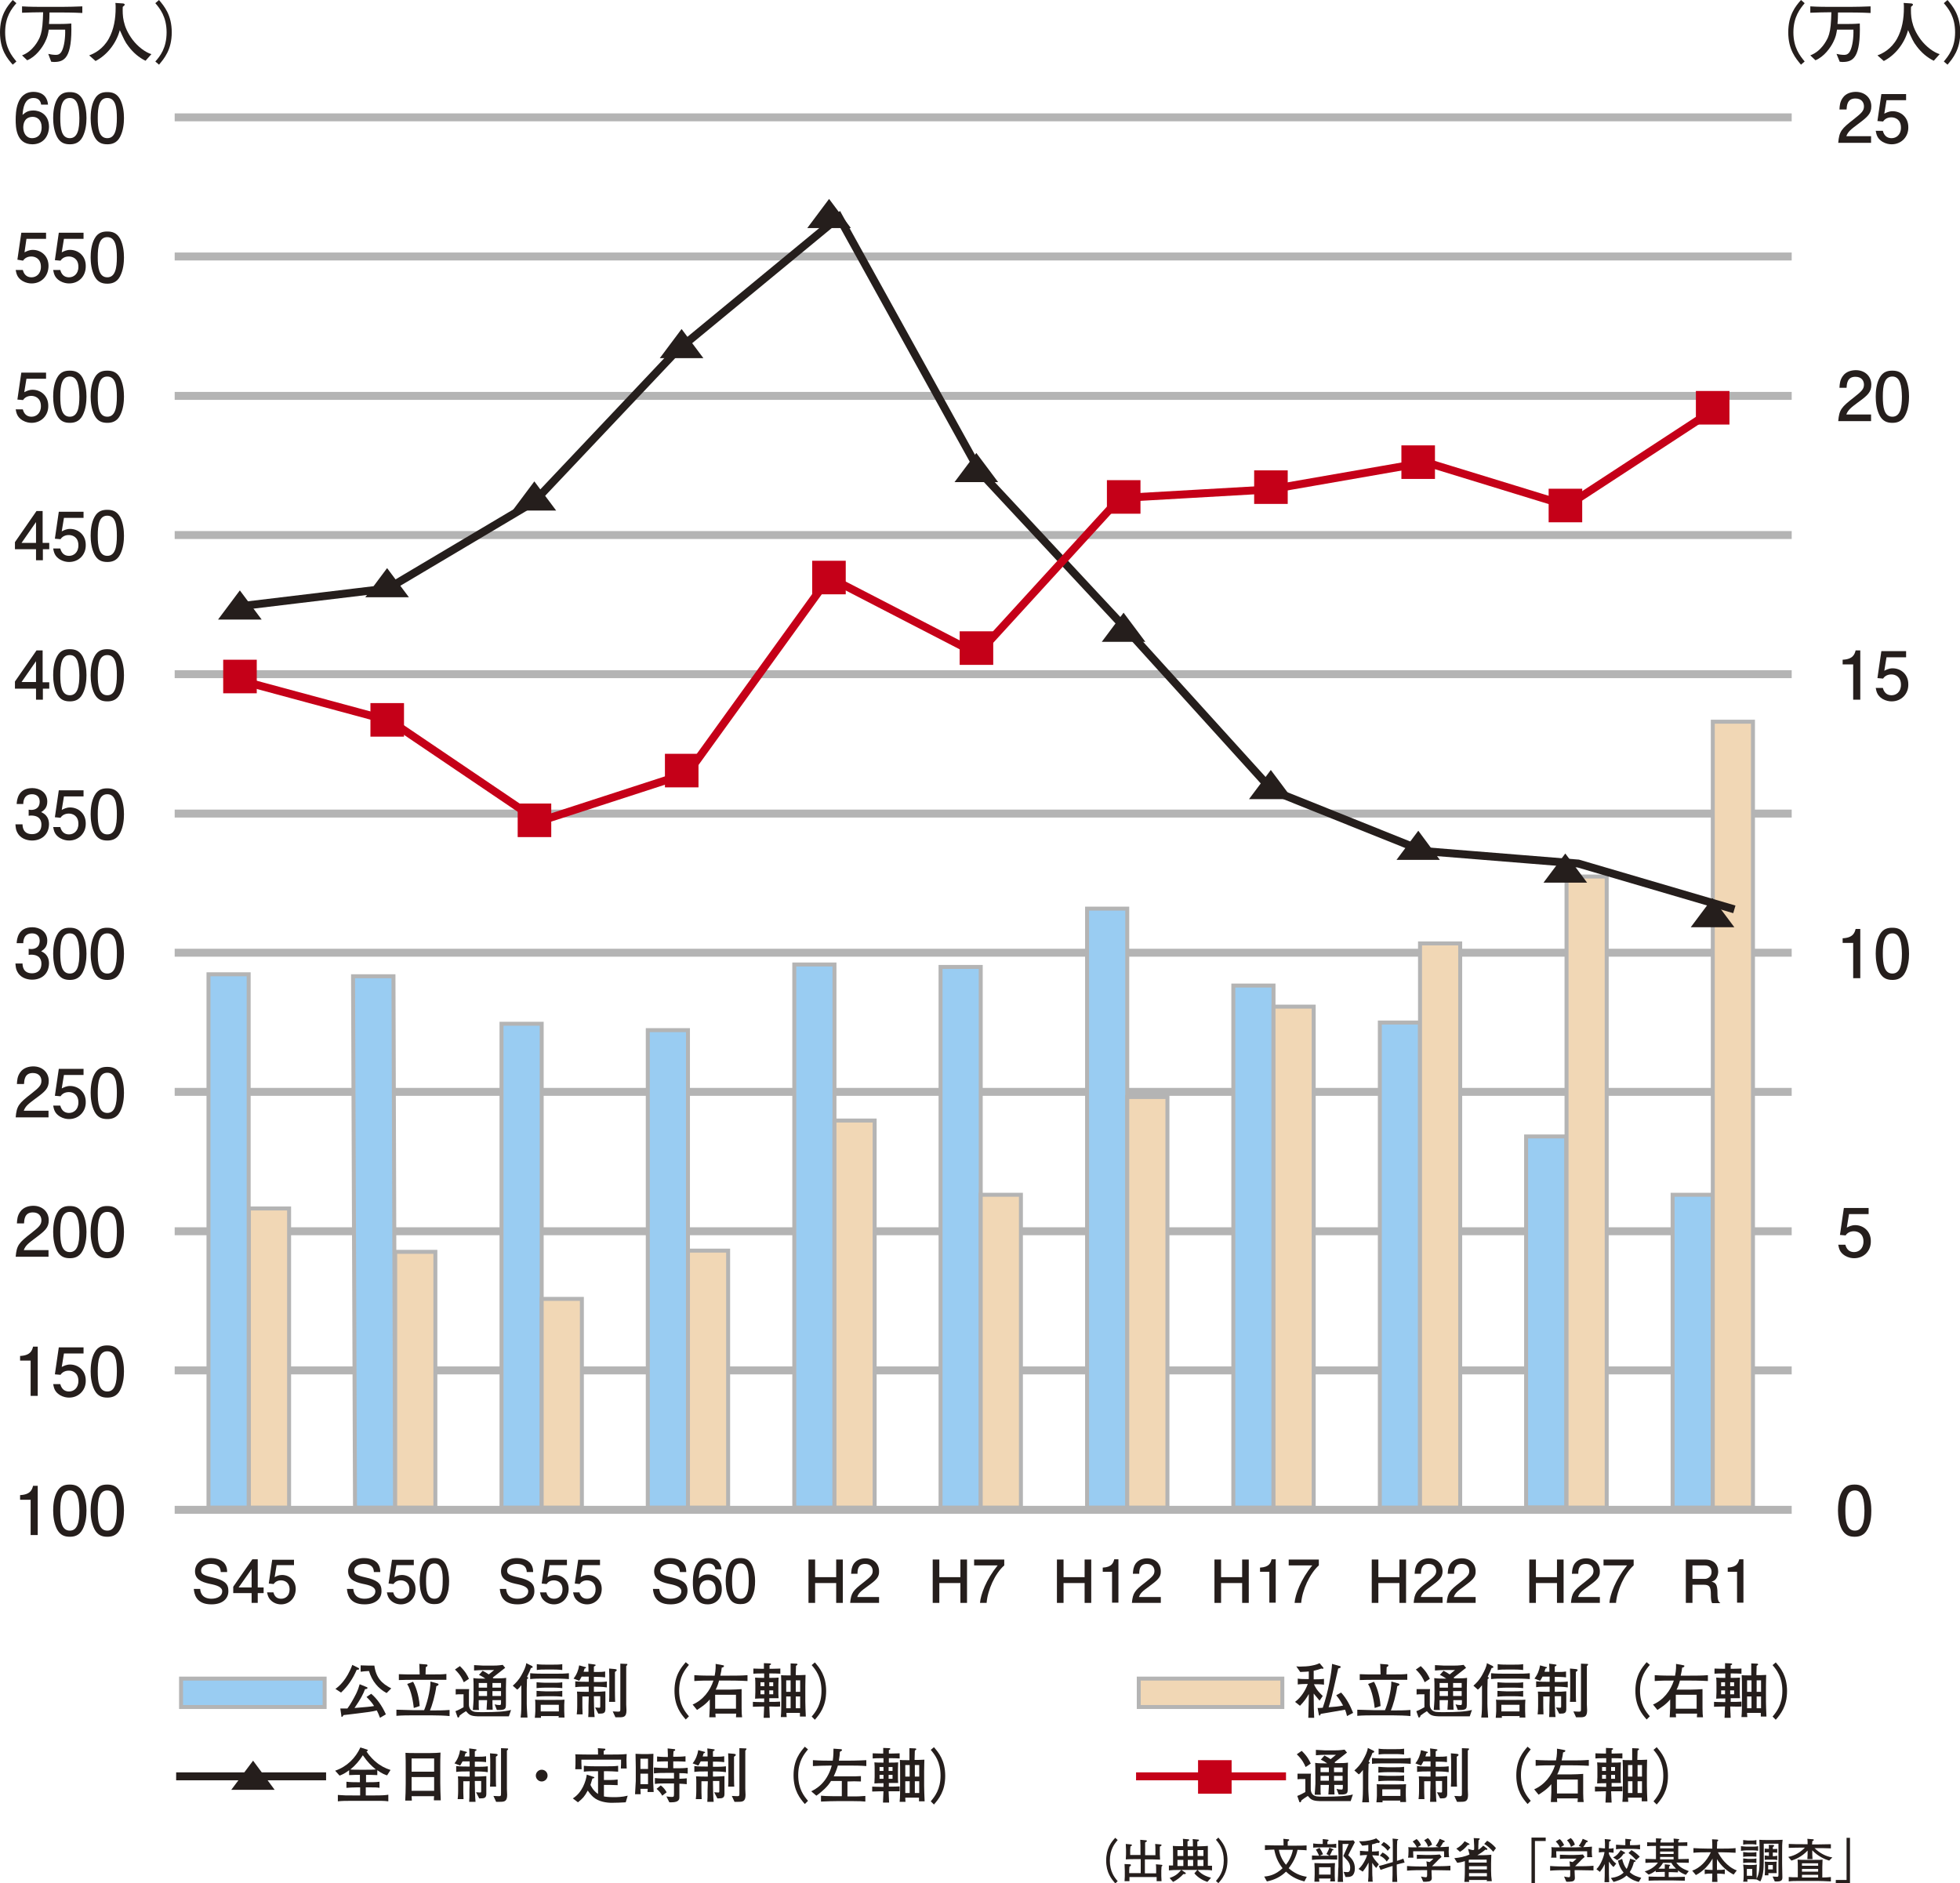 <?xml version="1.0" encoding="utf-8"?>
<!-- Generator: Adobe Illustrator 27.9.2, SVG Export Plug-In . SVG Version: 6.00 Build 0)  -->
<svg version="1.1" id="レイヤー_3" xmlns="http://www.w3.org/2000/svg" xmlns:xlink="http://www.w3.org/1999/xlink" x="0px"
	 y="0px" width="800px" height="768.8px" viewBox="0 0 800 768.8" style="enable-background:new 0 0 800 768.8;"
	 xml:space="preserve">
<style type="text/css">
	.st0{fill:none;stroke:#B4B4B4;stroke-width:3.241;stroke-miterlimit:10;}
	.st1{fill:#251E1C;}
	.st2{fill:#99CCF2;stroke:#B4B4B4;stroke-width:1.62;stroke-miterlimit:10;}
	.st3{fill:#F1D7B5;stroke:#B4B4B4;stroke-width:1.62;stroke-miterlimit:10;}
	.st4{fill:none;stroke:#251E1C;stroke-width:3.241;stroke-miterlimit:10;}
	.st5{fill:none;stroke:#C50018;stroke-width:3.241;stroke-miterlimit:10;}
	.st6{fill:#C50018;}
</style>
<g>
	<line class="st0" x1="731.3" y1="616.3" x2="71.3" y2="616.3"/>
	<g>
		<path class="st1" d="M12.5,626.6v-14.4H8.2v-1.9c4.3-0.2,4.9-2.3,5.3-3.8h1.9v20.1H12.5z"/>
		<path class="st1" d="M33.7,624.3c-1.4,2.7-3.7,3-5.2,3c-2.1,0-3.9-0.6-5.2-3c-1.3-2.5-1.6-5.6-1.6-7.7c0-1.9,0.2-5.2,1.6-7.7
			c1.4-2.6,3.5-2.9,5.2-2.9c2.1,0,3.9,0.6,5.2,2.9c1.3,2.5,1.6,5.5,1.6,7.7C35.3,618.8,35,621.8,33.7,624.3z M28.5,608.4
			c-3.3,0-3.9,3.7-3.9,8.2c0,4.2,0.5,8.2,3.9,8.2c3.2,0,3.9-3.7,3.9-8.2C32.3,612.4,31.8,608.4,28.5,608.4z"/>
		<path class="st1" d="M49,624.3c-1.4,2.7-3.7,3-5.2,3c-2.1,0-3.9-0.6-5.2-3c-1.3-2.5-1.6-5.6-1.6-7.7c0-1.9,0.2-5.2,1.6-7.7
			c1.4-2.6,3.5-2.9,5.2-2.9c2.1,0,3.9,0.6,5.2,2.9c1.3,2.5,1.6,5.5,1.6,7.7C50.6,618.8,50.3,621.8,49,624.3z M43.8,608.4
			c-3.3,0-3.9,3.7-3.9,8.2c0,4.2,0.5,8.2,3.9,8.2c3.2,0,3.9-3.7,3.9-8.2C47.7,612.4,47.2,608.4,43.8,608.4z"/>
	</g>
	<line class="st0" x1="731.3" y1="559.4" x2="71.3" y2="559.4"/>
	<g>
		<path class="st1" d="M12.5,569.8v-14.4H8.2v-1.9c4.3-0.2,4.9-2.3,5.3-3.8h1.9v20.1H12.5z"/>
		<path class="st1" d="M28.2,570.5c-1,0-2.3-0.2-3.7-1c-2.3-1.4-2.5-3.1-2.8-4.5h2.9c0.7,2.6,2.4,3,3.6,3c1.8,0,3.8-1.3,3.8-4.3
			c0-3.3-2.3-4.2-3.9-4.2c-0.4,0-2.3,0-3.4,1.7l-2.3-0.2l1.6-11h10.1v2.5h-8l-0.9,5.5c0.8-0.4,1.9-1,3.4-1c3.3,0,6.4,2.4,6.4,6.5
			C35.1,567.4,32.2,570.5,28.2,570.5z"/>
		<path class="st1" d="M49,567.5c-1.4,2.7-3.7,3-5.2,3c-2.1,0-3.9-0.6-5.2-3c-1.3-2.5-1.6-5.6-1.6-7.7c0-1.9,0.2-5.2,1.6-7.7
			c1.4-2.6,3.5-2.9,5.2-2.9c2.1,0,3.9,0.6,5.2,2.9c1.3,2.5,1.6,5.5,1.6,7.7C50.6,562,50.3,565,49,567.5z M43.8,551.6
			c-3.3,0-3.9,3.7-3.9,8.2c0,4.2,0.5,8.2,3.9,8.2c3.2,0,3.9-3.7,3.9-8.2C47.7,555.6,47.2,551.6,43.8,551.6z"/>
	</g>
	<line class="st0" x1="731.3" y1="502.6" x2="71.3" y2="502.6"/>
	<g>
		<path class="st1" d="M14.4,505.4c-2.8,2.1-4,3-4.7,4.9h10.1v2.7H6.4c0.4-4.7,1.3-5.7,6.3-9.6c3.3-2.6,4.2-3.5,4.2-5.3
			c0-1.5-0.9-3.2-3.5-3.2c-3.4,0-3.5,3-3.6,4.5H6.9c0.1-1.7,0.2-3.1,1.3-4.7c1.4-2.1,3.9-2.5,5.4-2.5c3.6,0,6.3,2.4,6.3,5.9
			C19.9,501.1,18.4,502.4,14.4,505.4z"/>
		<path class="st1" d="M33.7,510.6c-1.4,2.7-3.7,3-5.2,3c-2.1,0-3.9-0.6-5.2-3c-1.3-2.5-1.6-5.6-1.6-7.7c0-1.9,0.2-5.2,1.6-7.7
			c1.4-2.6,3.5-2.9,5.2-2.9c2.1,0,3.9,0.6,5.2,2.9c1.3,2.5,1.6,5.5,1.6,7.7C35.3,505.1,35,508.1,33.7,510.6z M28.5,494.7
			c-3.3,0-3.9,3.7-3.9,8.2c0,4.2,0.5,8.2,3.9,8.2c3.2,0,3.9-3.7,3.9-8.2C32.3,498.7,31.8,494.7,28.5,494.7z"/>
		<path class="st1" d="M49,510.6c-1.4,2.7-3.7,3-5.2,3c-2.1,0-3.9-0.6-5.2-3c-1.3-2.5-1.6-5.6-1.6-7.7c0-1.9,0.2-5.2,1.6-7.7
			c1.4-2.6,3.5-2.9,5.2-2.9c2.1,0,3.9,0.6,5.2,2.9c1.3,2.5,1.6,5.5,1.6,7.7C50.6,505.1,50.3,508.1,49,510.6z M43.8,494.7
			c-3.3,0-3.9,3.7-3.9,8.2c0,4.2,0.5,8.2,3.9,8.2c3.2,0,3.9-3.7,3.9-8.2C47.7,498.7,47.2,494.7,43.8,494.7z"/>
	</g>
	<line class="st0" x1="731.3" y1="445.7" x2="71.3" y2="445.7"/>
	<g>
		<path class="st1" d="M14.4,448.5c-2.8,2.1-4,3-4.7,4.9h10.1v2.7H6.4c0.4-4.7,1.3-5.7,6.3-9.6c3.3-2.6,4.2-3.5,4.2-5.3
			c0-1.5-0.9-3.2-3.5-3.2c-3.4,0-3.5,3-3.6,4.5H6.9c0.1-1.7,0.2-3.1,1.3-4.7c1.4-2.1,3.9-2.5,5.4-2.5c3.6,0,6.3,2.4,6.3,5.9
			C19.9,444.3,18.4,445.6,14.4,448.5z"/>
		<path class="st1" d="M28.2,456.8c-1,0-2.3-0.2-3.7-1c-2.3-1.4-2.5-3.1-2.8-4.5h2.9c0.7,2.6,2.4,3,3.6,3c1.8,0,3.8-1.3,3.8-4.3
			c0-3.3-2.3-4.2-3.9-4.2c-0.4,0-2.3,0-3.4,1.7l-2.3-0.2l1.6-11h10.1v2.5h-8l-0.9,5.5c0.8-0.4,1.9-1,3.4-1c3.3,0,6.4,2.4,6.4,6.5
			C35.1,453.7,32.2,456.8,28.2,456.8z"/>
		<path class="st1" d="M49,453.8c-1.4,2.7-3.7,3-5.2,3c-2.1,0-3.9-0.6-5.2-3c-1.3-2.5-1.6-5.6-1.6-7.7c0-1.9,0.2-5.2,1.6-7.7
			c1.4-2.6,3.5-2.9,5.2-2.9c2.1,0,3.9,0.6,5.2,2.9c1.3,2.5,1.6,5.5,1.6,7.7C50.6,448.3,50.3,451.3,49,453.8z M43.8,437.9
			c-3.3,0-3.9,3.7-3.9,8.2c0,4.2,0.5,8.2,3.9,8.2c3.2,0,3.9-3.7,3.9-8.2C47.7,441.9,47.2,437.9,43.8,437.9z"/>
	</g>
	<line class="st0" x1="731.3" y1="388.9" x2="71.3" y2="388.9"/>
	<g>
		<path class="st1" d="M13.1,399.9c-1.2,0-4.1-0.3-5.7-2.7c-1-1.5-1-2.8-1.1-3.9h2.9c0,1,0.2,4,3.9,4c1.8,0,3.8-0.9,3.8-3.9
			c0-1.5-0.5-2.1-0.9-2.6c-1-1-2.5-1.1-3.2-1.1c-0.2,0-0.7,0-1.1,0.1v-2.5c0.5,0.1,1,0.1,1.1,0.1c0.9,0,3.4-0.3,3.4-3.4
			c0-2.3-1.7-3-3.1-3c-3.4,0-3.6,3-3.6,4H6.8c0.1-1.6,0.5-6.5,6.4-6.5c2.9,0,6.1,1.7,6.1,5.5c0,2.4-1.2,3.5-2.5,4.3
			c0.8,0.4,3.2,1.4,3.2,5C19.9,397.8,16.7,399.9,13.1,399.9z"/>
		<path class="st1" d="M33.7,397c-1.4,2.7-3.7,3-5.2,3c-2.1,0-3.9-0.6-5.2-3c-1.3-2.5-1.6-5.6-1.6-7.7c0-1.9,0.2-5.2,1.6-7.7
			c1.4-2.6,3.5-2.9,5.2-2.9c2.1,0,3.9,0.6,5.2,2.9c1.3,2.5,1.6,5.5,1.6,7.7C35.3,391.5,35,394.5,33.7,397z M28.5,381
			c-3.3,0-3.9,3.7-3.9,8.2c0,4.2,0.5,8.2,3.9,8.2c3.2,0,3.9-3.7,3.9-8.2C32.3,385.1,31.8,381,28.5,381z"/>
		<path class="st1" d="M49,397c-1.4,2.7-3.7,3-5.2,3c-2.1,0-3.9-0.6-5.2-3c-1.3-2.5-1.6-5.6-1.6-7.7c0-1.9,0.2-5.2,1.6-7.7
			c1.4-2.6,3.5-2.9,5.2-2.9c2.1,0,3.9,0.6,5.2,2.9c1.3,2.5,1.6,5.5,1.6,7.7C50.6,391.5,50.3,394.5,49,397z M43.8,381
			c-3.3,0-3.9,3.7-3.9,8.2c0,4.2,0.5,8.2,3.9,8.2c3.2,0,3.9-3.7,3.9-8.2C47.7,385.1,47.2,381,43.8,381z"/>
	</g>
	<line class="st0" x1="731.3" y1="332.1" x2="71.3" y2="332.1"/>
	<g>
		<path class="st1" d="M13.1,343.1c-1.2,0-4.1-0.3-5.7-2.7c-1-1.5-1-2.8-1.1-3.9h2.9c0,1,0.2,4,3.9,4c1.8,0,3.8-0.9,3.8-3.9
			c0-1.5-0.5-2.1-0.9-2.6c-1-1-2.5-1.1-3.2-1.1c-0.2,0-0.7,0-1.1,0.1v-2.5c0.5,0.1,1,0.1,1.1,0.1c0.9,0,3.4-0.3,3.4-3.4
			c0-2.3-1.7-3-3.1-3c-3.4,0-3.6,3-3.6,4H6.8c0.1-1.6,0.5-6.5,6.4-6.5c2.9,0,6.1,1.7,6.1,5.5c0,2.4-1.2,3.5-2.5,4.3
			c0.8,0.4,3.2,1.4,3.2,5C19.9,340.9,16.7,343.1,13.1,343.1z"/>
		<path class="st1" d="M28.2,343.1c-1,0-2.3-0.2-3.7-1c-2.3-1.4-2.5-3.1-2.8-4.5h2.9c0.7,2.6,2.4,3,3.6,3c1.8,0,3.8-1.3,3.8-4.3
			c0-3.3-2.3-4.2-3.9-4.2c-0.4,0-2.3,0-3.4,1.7l-2.3-0.2l1.6-11h10.1v2.5h-8l-0.9,5.5c0.8-0.4,1.9-1,3.4-1c3.3,0,6.4,2.4,6.4,6.5
			C35.1,340,32.2,343.1,28.2,343.1z"/>
		<path class="st1" d="M49,340.1c-1.4,2.7-3.7,3-5.2,3c-2.1,0-3.9-0.6-5.2-3c-1.3-2.5-1.6-5.6-1.6-7.7c0-1.9,0.2-5.2,1.6-7.7
			c1.4-2.6,3.5-2.9,5.2-2.9c2.1,0,3.9,0.6,5.2,2.9c1.3,2.5,1.6,5.5,1.6,7.7C50.6,334.6,50.3,337.6,49,340.1z M43.8,324.2
			c-3.3,0-3.9,3.7-3.9,8.2c0,4.2,0.5,8.2,3.9,8.2c3.2,0,3.9-3.7,3.9-8.2C47.7,328.2,47.2,324.2,43.8,324.2z"/>
	</g>
	<line class="st0" x1="731.3" y1="275.2" x2="71.3" y2="275.2"/>
	<g>
		<path class="st1" d="M17.5,281.1v4.5h-2.8v-4.5H6.1v-2.9l8.8-12.7h2.5v13h2.7v2.6H17.5z M14.7,269.9l-5.9,8.5h5.9V269.9z"/>
		<path class="st1" d="M33.7,283.3c-1.4,2.7-3.7,3-5.2,3c-2.1,0-3.9-0.6-5.2-3c-1.3-2.5-1.6-5.6-1.6-7.7c0-1.9,0.2-5.2,1.6-7.7
			c1.4-2.6,3.5-2.9,5.2-2.9c2.1,0,3.9,0.6,5.2,2.9c1.3,2.5,1.6,5.5,1.6,7.7C35.3,277.8,35,280.8,33.7,283.3z M28.5,267.4
			c-3.3,0-3.9,3.7-3.9,8.2c0,4.2,0.5,8.2,3.9,8.2c3.2,0,3.9-3.7,3.9-8.2C32.3,271.4,31.8,267.4,28.5,267.4z"/>
		<path class="st1" d="M49,283.3c-1.4,2.7-3.7,3-5.2,3c-2.1,0-3.9-0.6-5.2-3c-1.3-2.5-1.6-5.6-1.6-7.7c0-1.9,0.2-5.2,1.6-7.7
			c1.4-2.6,3.5-2.9,5.2-2.9c2.1,0,3.9,0.6,5.2,2.9c1.3,2.5,1.6,5.5,1.6,7.7C50.6,277.8,50.3,280.8,49,283.3z M43.8,267.4
			c-3.3,0-3.9,3.7-3.9,8.2c0,4.2,0.5,8.2,3.9,8.2c3.2,0,3.9-3.7,3.9-8.2C47.7,271.4,47.2,267.4,43.8,267.4z"/>
	</g>
	<line class="st0" x1="731.3" y1="218.4" x2="71.3" y2="218.4"/>
	<g>
		<path class="st1" d="M17.5,224.2v4.5h-2.8v-4.5H6.1v-2.9l8.8-12.7h2.5v13h2.7v2.6H17.5z M14.7,213.1l-5.9,8.5h5.9V213.1z"/>
		<path class="st1" d="M28.2,229.4c-1,0-2.3-0.2-3.7-1c-2.3-1.4-2.5-3.1-2.8-4.5h2.9c0.7,2.6,2.4,3,3.6,3c1.8,0,3.8-1.3,3.8-4.3
			c0-3.3-2.3-4.2-3.9-4.2c-0.4,0-2.3,0-3.4,1.7l-2.3-0.2l1.6-11h10.1v2.5h-8l-0.9,5.5c0.8-0.4,1.9-1,3.4-1c3.3,0,6.4,2.4,6.4,6.5
			C35.1,226.4,32.2,229.4,28.2,229.4z"/>
		<path class="st1" d="M49,226.4c-1.4,2.7-3.7,3-5.2,3c-2.1,0-3.9-0.6-5.2-3c-1.3-2.5-1.6-5.6-1.6-7.7c0-1.9,0.2-5.2,1.6-7.7
			c1.4-2.6,3.5-2.9,5.2-2.9c2.1,0,3.9,0.6,5.2,2.9c1.3,2.5,1.6,5.5,1.6,7.7C50.6,220.9,50.3,223.9,49,226.4z M43.8,210.5
			c-3.3,0-3.9,3.7-3.9,8.2c0,4.2,0.5,8.2,3.9,8.2c3.2,0,3.9-3.7,3.9-8.2C47.7,214.5,47.2,210.5,43.8,210.5z"/>
	</g>
	<line class="st0" x1="731.3" y1="161.6" x2="71.3" y2="161.6"/>
	<g>
		<path class="st1" d="M12.9,172.6c-1,0-2.3-0.2-3.7-1c-2.3-1.4-2.5-3.1-2.8-4.5h2.9c0.7,2.6,2.4,3,3.6,3c1.8,0,3.8-1.3,3.8-4.3
			c0-3.3-2.3-4.2-3.9-4.2c-0.4,0-2.3,0-3.4,1.7l-2.3-0.2l1.6-11h10.1v2.5h-8l-0.9,5.5c0.8-0.4,1.9-1,3.4-1c3.3,0,6.4,2.4,6.4,6.5
			C19.8,169.5,16.9,172.6,12.9,172.6z"/>
		<path class="st1" d="M33.7,169.6c-1.4,2.7-3.7,3-5.2,3c-2.1,0-3.9-0.6-5.2-3c-1.3-2.5-1.6-5.6-1.6-7.7c0-1.9,0.2-5.2,1.6-7.7
			c1.4-2.6,3.5-2.9,5.2-2.9c2.1,0,3.9,0.6,5.2,2.9c1.3,2.5,1.6,5.5,1.6,7.7C35.3,164.1,35,167.1,33.7,169.6z M28.5,153.7
			c-3.3,0-3.9,3.7-3.9,8.2c0,4.2,0.5,8.2,3.9,8.2c3.2,0,3.9-3.7,3.9-8.2C32.3,157.7,31.8,153.7,28.5,153.7z"/>
		<path class="st1" d="M49,169.6c-1.4,2.7-3.7,3-5.2,3c-2.1,0-3.9-0.6-5.2-3c-1.3-2.5-1.6-5.6-1.6-7.7c0-1.9,0.2-5.2,1.6-7.7
			c1.4-2.6,3.5-2.9,5.2-2.9c2.1,0,3.9,0.6,5.2,2.9c1.3,2.5,1.6,5.5,1.6,7.7C50.6,164.1,50.3,167.1,49,169.6z M43.8,153.7
			c-3.3,0-3.9,3.7-3.9,8.2c0,4.2,0.5,8.2,3.9,8.2c3.2,0,3.9-3.7,3.9-8.2C47.7,157.7,47.2,153.7,43.8,153.7z"/>
	</g>
	<line class="st0" x1="731.3" y1="104.7" x2="71.3" y2="104.7"/>
	<g>
		<path class="st1" d="M12.9,115.7c-1,0-2.3-0.2-3.7-1c-2.3-1.4-2.5-3.1-2.8-4.5h2.9c0.7,2.6,2.4,3,3.6,3c1.8,0,3.8-1.3,3.8-4.3
			c0-3.3-2.3-4.2-3.9-4.2c-0.4,0-2.3,0-3.4,1.7L7.1,106l1.6-11h10.1v2.5h-8L10,103c0.8-0.4,1.9-1,3.4-1c3.3,0,6.4,2.4,6.4,6.5
			C19.8,112.7,16.9,115.7,12.9,115.7z"/>
		<path class="st1" d="M28.2,115.7c-1,0-2.3-0.2-3.7-1c-2.3-1.4-2.5-3.1-2.8-4.5h2.9c0.7,2.6,2.4,3,3.6,3c1.8,0,3.8-1.3,3.8-4.3
			c0-3.3-2.3-4.2-3.9-4.2c-0.4,0-2.3,0-3.4,1.7l-2.3-0.2L24,95h10.1v2.5h-8l-0.9,5.5c0.8-0.4,1.9-1,3.4-1c3.3,0,6.4,2.4,6.4,6.5
			C35.1,112.7,32.2,115.7,28.2,115.7z"/>
		<path class="st1" d="M49,112.8c-1.4,2.7-3.7,3-5.2,3c-2.1,0-3.9-0.6-5.2-3c-1.3-2.5-1.6-5.6-1.6-7.7c0-1.9,0.2-5.2,1.6-7.7
			c1.4-2.6,3.5-2.9,5.2-2.9c2.1,0,3.9,0.6,5.2,2.9c1.3,2.5,1.6,5.5,1.6,7.7C50.6,107.3,50.3,110.3,49,112.8z M43.8,96.8
			c-3.3,0-3.9,3.7-3.9,8.2c0,4.2,0.5,8.2,3.9,8.2c3.2,0,3.9-3.7,3.9-8.2C47.7,100.9,47.2,96.8,43.8,96.8z"/>
	</g>
	<line class="st0" x1="731.3" y1="47.9" x2="71.3" y2="47.9"/>
	<g>
		<path class="st1" d="M13.2,58.9c-6.7,0-6.8-7.2-6.8-10c0-3,0.2-11.4,7.3-11.4c2.3,0,5.5,0.9,5.9,5.2h-2.8C16.7,42,16.3,40,13.7,40
			c-3.8,0-4.3,4.3-4.5,6.9c1.2-1,2.1-1.8,4.5-1.8c2.3,0,6.3,1.4,6.3,6.7C19.9,56,17.3,58.9,13.2,58.9z M13.4,47.7
			c-3.4,0-3.9,2.8-3.9,4.3c0,2.3,1.2,4.4,3.6,4.4c1.6,0,3.9-0.8,3.9-4.5C17,49,15.2,47.7,13.4,47.7z"/>
		<path class="st1" d="M33.7,55.9c-1.4,2.7-3.7,3-5.2,3c-2.1,0-3.9-0.6-5.2-3c-1.3-2.5-1.6-5.6-1.6-7.7c0-1.9,0.2-5.2,1.6-7.7
			c1.4-2.6,3.5-2.9,5.2-2.9c2.1,0,3.9,0.6,5.2,2.9c1.3,2.5,1.6,5.5,1.6,7.7C35.3,50.4,35,53.4,33.7,55.9z M28.5,40
			c-3.3,0-3.9,3.7-3.9,8.2c0,4.2,0.5,8.2,3.9,8.2c3.2,0,3.9-3.7,3.9-8.2C32.3,44,31.8,40,28.5,40z"/>
		<path class="st1" d="M49,55.9c-1.4,2.7-3.7,3-5.2,3c-2.1,0-3.9-0.6-5.2-3c-1.3-2.5-1.6-5.6-1.6-7.7c0-1.9,0.2-5.2,1.6-7.7
			c1.4-2.6,3.5-2.9,5.2-2.9c2.1,0,3.9,0.6,5.2,2.9c1.3,2.5,1.6,5.5,1.6,7.7C50.6,50.4,50.3,53.4,49,55.9z M43.8,40
			c-3.3,0-3.9,3.7-3.9,8.2c0,4.2,0.5,8.2,3.9,8.2c3.2,0,3.9-3.7,3.9-8.2C47.7,44,47.2,40,43.8,40z"/>
	</g>
	<g>
		<path class="st1" d="M5.2,26.4C3,23.9,0,20.4,0,13.2C0,6.1,3,2.5,5.2,0l1.5,1.3C4.8,3.5,2.1,6.8,2.1,13.2c0,6.4,2.8,9.7,4.6,11.9
			L5.2,26.4z"/>
		<path class="st1" d="M25.2,5.1h-5c0,2.5-0.1,2.8-0.2,4.7h2.3c2.3,0,4.5,0,6.8-0.2c0.4,14.1-2.8,15.7-7.1,15.7
			c-0.4,0-0.8-0.1-1.1-0.1L19.7,22c0.8,0.2,2,0.4,3.2,0.4c0.9,0,1.8-0.4,2.4-1.7c0.9-1.8,1.4-5.3,1.3-8.6h-6.7c-0.3,1.9-0.5,3-1.5,5
			c-1.1,2.3-3.8,6.1-7.3,7.5l-2.1-2c4.5-1.7,6.6-6,7.2-7.3c0.7-1.7,1.1-3.6,1.3-7.5c0-0.8,0.1-1.8,0.1-2.8c-2.9,0-5.7,0.1-8.6,0.2
			V2.6c2.9,0.2,7,0.2,8.3,0.2h8c2.8,0,5.6-0.1,8.3-0.2v2.7C30,5.1,25.5,5.1,25.2,5.1z"/>
		<path class="st1" d="M59.4,24.8c-2.7-1.3-5.1-3.4-6.9-5.8c-1.5-1.9-2-3.2-3.6-6.7c-1.5,5.6-5.4,10.3-9.9,12.6l-2.6-2.3
			c2-0.7,5.6-2.5,8-6.8c2.1-3.8,2.8-8.2,2.8-12.6c0-0.8,0-1.3-0.1-2l3,0.2c0.2,0,0.8,0.1,0.8,0.5c0,0.2-0.1,0.3-0.8,0.9
			c-0.1,3.4-0.1,7.9,4,13.4c2.2,2.9,5.3,5.2,7.7,5.9L59.4,24.8z"/>
		<path class="st1" d="M63.4,25.1C65.3,23,68,19.6,68,13.2c0-6.4-2.8-9.8-4.6-11.9L64.9,0c2.1,2.5,5.2,6.1,5.2,13.2
			c0,7.1-3.1,10.7-5.2,13.2L63.4,25.1z"/>
	</g>
	<g>
		<path class="st1" d="M762.2,624.3c-1.4,2.7-3.7,3-5.2,3c-2.1,0-3.9-0.6-5.2-3c-1.3-2.5-1.6-5.6-1.6-7.7c0-1.9,0.2-5.2,1.6-7.7
			c1.4-2.6,3.5-2.9,5.2-2.9c2.1,0,3.9,0.6,5.2,2.9c1.3,2.5,1.6,5.5,1.6,7.7C763.8,618.8,763.6,621.8,762.2,624.3z M757.1,608.4
			c-3.3,0-3.9,3.7-3.9,8.2c0,4.2,0.5,8.2,3.9,8.2c3.2,0,3.9-3.7,3.9-8.2C760.9,612.4,760.4,608.4,757.1,608.4z"/>
	</g>
	<g>
		<path class="st1" d="M86.3,654.9c-6.5,0-7-4.5-7.2-6.3h2.6c0.3,3.4,2.8,4,4.6,4c2.4,0,4.4-1.1,4.4-3c0-1.8-2.1-2.5-5.2-3.1
			c-3.6-0.8-5.9-2-5.9-5.1c0-3,2.4-5.4,6.5-5.4c1,0,4.2,0.2,5.7,2.4c0.9,1.3,0.9,2.6,0.9,3.3h-2.6c-0.1-2.9-2.4-3.3-4.1-3.3
			c-1.5,0-3.9,0.6-3.9,2.7c0,1.3,0.6,1.9,4.6,2.8c4.4,1,6.5,2.3,6.5,5.3C93.4,652.2,91.2,654.9,86.3,654.9z"/>
		<path class="st1" d="M105.2,650.3v4h-2.5v-4h-7.5v-2.6l7.8-11.2h2.2V648h2.4v2.3H105.2z M102.7,640.5l-5.3,7.5h5.3V640.5z"/>
		<path class="st1" d="M114.7,654.9c-0.9,0-2.1-0.2-3.2-0.9c-2-1.3-2.2-2.8-2.5-4h2.6c0.6,2.3,2.1,2.6,3.2,2.6
			c1.6,0,3.4-1.1,3.4-3.8c0-2.9-2.1-3.7-3.5-3.7c-0.4,0-2,0-3,1.5l-2-0.2l1.4-9.7h8.9v2.2h-7.1l-0.8,4.9c0.7-0.4,1.7-0.9,3-0.9
			c2.9,0,5.6,2.1,5.6,5.7C120.7,652.2,118.2,654.9,114.7,654.9z"/>
	</g>
	<g>
		<path class="st1" d="M148.8,654.9c-6.5,0-7-4.5-7.2-6.3h2.6c0.3,3.4,2.8,4,4.6,4c2.4,0,4.4-1.1,4.4-3c0-1.8-2.1-2.5-5.2-3.1
			c-3.6-0.8-5.9-2-5.9-5.1c0-3,2.4-5.4,6.5-5.4c1,0,4.2,0.2,5.7,2.4c0.9,1.3,0.9,2.6,0.9,3.3h-2.6c-0.1-2.9-2.4-3.3-4.1-3.3
			c-1.5,0-3.9,0.6-3.9,2.7c0,1.3,0.6,1.9,4.6,2.8c4.4,1,6.5,2.3,6.5,5.3C155.9,652.2,153.7,654.9,148.8,654.9z"/>
		<path class="st1" d="M163.6,654.9c-0.9,0-2.1-0.2-3.2-0.9c-2-1.3-2.2-2.8-2.5-4h2.6c0.6,2.3,2.1,2.6,3.2,2.6
			c1.6,0,3.4-1.1,3.4-3.8c0-2.9-2.1-3.7-3.5-3.7c-0.4,0-2,0-3,1.5l-2-0.2l1.4-9.7h8.9v2.2h-7.1l-0.8,4.9c0.7-0.4,1.7-0.9,3-0.9
			c2.9,0,5.6,2.1,5.6,5.7C169.7,652.2,167.1,654.9,163.6,654.9z"/>
		<path class="st1" d="M181.9,652.2c-1.2,2.4-3.2,2.6-4.6,2.6c-1.8,0-3.5-0.5-4.6-2.6c-1.2-2.2-1.4-5-1.4-6.8c0-1.7,0.2-4.5,1.4-6.8
			c1.2-2.3,3.1-2.6,4.6-2.6c1.8,0,3.5,0.5,4.6,2.6c1.1,2.2,1.4,4.8,1.4,6.8C183.3,647.4,183.1,650,181.9,652.2z M177.3,638.2
			c-2.9,0-3.4,3.3-3.4,7.2c0,3.7,0.4,7.2,3.4,7.2c2.8,0,3.4-3.2,3.4-7.2C180.8,641.7,180.3,638.2,177.3,638.2z"/>
	</g>
	<g>
		<path class="st1" d="M211.2,654.9c-6.5,0-7-4.5-7.2-6.3h2.6c0.3,3.4,2.8,4,4.6,4c2.4,0,4.4-1.1,4.4-3c0-1.8-2.1-2.5-5.2-3.1
			c-3.6-0.8-5.9-2-5.9-5.1c0-3,2.4-5.4,6.5-5.4c1,0,4.2,0.2,5.7,2.4c0.9,1.3,0.9,2.6,0.9,3.3h-2.6c-0.1-2.9-2.4-3.3-4.1-3.3
			c-1.5,0-3.9,0.6-3.9,2.7c0,1.3,0.6,1.9,4.6,2.8c4.4,1,6.5,2.3,6.5,5.3C218.3,652.2,216.1,654.9,211.2,654.9z"/>
		<path class="st1" d="M226.1,654.9c-0.9,0-2.1-0.2-3.2-0.9c-2-1.3-2.2-2.8-2.5-4h2.6c0.6,2.3,2.1,2.6,3.2,2.6
			c1.6,0,3.4-1.1,3.4-3.8c0-2.9-2.1-3.7-3.5-3.7c-0.4,0-2,0-3,1.5l-2-0.2l1.4-9.7h8.9v2.2h-7.1l-0.8,4.9c0.7-0.4,1.7-0.9,3-0.9
			c2.9,0,5.6,2.1,5.6,5.7C232.1,652.2,229.5,654.9,226.1,654.9z"/>
		<path class="st1" d="M239.6,654.9c-0.9,0-2.1-0.2-3.2-0.9c-2-1.3-2.2-2.8-2.5-4h2.6c0.6,2.3,2.1,2.6,3.2,2.6
			c1.6,0,3.4-1.1,3.4-3.8c0-2.9-2.1-3.7-3.5-3.7c-0.4,0-2,0-3,1.5l-2-0.2l1.4-9.7h8.9v2.2h-7.1l-0.8,4.9c0.7-0.4,1.7-0.9,3-0.9
			c2.9,0,5.6,2.1,5.6,5.7C245.6,652.2,243,654.9,239.6,654.9z"/>
	</g>
	<g>
		<path class="st1" d="M273.7,654.9c-6.5,0-7-4.5-7.2-6.3h2.6c0.3,3.4,2.8,4,4.6,4c2.4,0,4.4-1.1,4.4-3c0-1.8-2.1-2.5-5.2-3.1
			c-3.6-0.8-5.9-2-5.9-5.1c0-3,2.4-5.4,6.5-5.4c1,0,4.2,0.2,5.7,2.4c0.9,1.3,0.9,2.6,0.9,3.3h-2.6c-0.1-2.9-2.4-3.3-4.1-3.3
			c-1.5,0-3.9,0.6-3.9,2.7c0,1.3,0.6,1.9,4.6,2.8c4.4,1,6.5,2.3,6.5,5.3C280.7,652.2,278.6,654.9,273.7,654.9z"/>
		<path class="st1" d="M288.8,654.9c-5.9,0-6-6.4-6-8.8c0-2.6,0.2-10.1,6.5-10.1c2,0,4.8,0.8,5.2,4.6H292c-0.1-0.7-0.5-2.4-2.8-2.4
			c-3.4,0-3.8,3.8-4,6.1c1.1-0.9,1.8-1.6,3.9-1.6c2.1,0,5.5,1.2,5.5,5.9C294.7,652.3,292.4,654.9,288.8,654.9z M289,645
			c-3,0-3.5,2.4-3.5,3.8c0,2,1.1,3.9,3.2,3.9c1.4,0,3.4-0.7,3.4-4C292.1,646.1,290.5,645,289,645z"/>
		<path class="st1" d="M306.8,652.2c-1.2,2.4-3.2,2.6-4.6,2.6c-1.8,0-3.5-0.5-4.6-2.6c-1.2-2.2-1.4-5-1.4-6.8c0-1.7,0.2-4.5,1.4-6.8
			c1.2-2.3,3.1-2.6,4.6-2.6c1.8,0,3.5,0.5,4.6,2.6c1.1,2.2,1.4,4.8,1.4,6.8C308.2,647.4,308,650,306.8,652.2z M302.2,638.2
			c-2.9,0-3.4,3.3-3.4,7.2c0,3.7,0.4,7.2,3.4,7.2c2.8,0,3.4-3.2,3.4-7.2C305.6,641.7,305.2,638.2,302.2,638.2z"/>
	</g>
	<g>
		<path class="st1" d="M341.3,654.3v-8.1h-8.6v8.1H330v-17.7h2.7v7.2h8.6v-7.2h2.7v17.7H341.3z"/>
		<path class="st1" d="M354,647.6c-2.5,1.8-3.6,2.7-4.1,4.3h8.9v2.4H347c0.4-4.1,1.1-5,5.5-8.4c2.9-2.3,3.7-3.1,3.7-4.6
			c0-1.4-0.8-2.9-3.1-2.9c-3,0-3.1,2.6-3.1,4h-2.6c0.1-1.5,0.2-2.7,1.1-4.1c1.3-1.8,3.4-2.2,4.7-2.2c3.2,0,5.6,2.1,5.6,5.3
			C358.9,643.8,357.6,645,354,647.6z"/>
	</g>
	<g>
		<path class="st1" d="M392,654.3v-8.1h-8.6v8.1h-2.7v-17.7h2.7v7.2h8.6v-7.2h2.7v17.7H392z"/>
		<path class="st1" d="M402.7,654.3h-2.7c0.3-3.5,2.5-9.5,7.2-15.3h-9.6v-2.4h12.3v2.4C406.1,642.3,403.1,649.1,402.7,654.3z"/>
	</g>
	<g>
		<path class="st1" d="M442.7,654.3v-8.1h-8.6v8.1h-2.7v-17.7h2.7v7.2h8.6v-7.2h2.7v17.7H442.7z"/>
		<path class="st1" d="M453.9,654.3v-12.7h-3.8v-1.7c3.8-0.2,4.3-2,4.7-3.4h1.7v17.7H453.9z"/>
		<path class="st1" d="M469,647.6c-2.5,1.8-3.6,2.7-4.1,4.3h8.9v2.4H462c0.4-4.1,1.1-5,5.5-8.4c2.9-2.3,3.7-3.1,3.7-4.6
			c0-1.4-0.8-2.9-3.1-2.9c-3,0-3.1,2.6-3.1,4h-2.6c0.1-1.5,0.2-2.7,1.1-4.1c1.3-1.8,3.4-2.2,4.7-2.2c3.2,0,5.6,2.1,5.6,5.3
			C473.9,643.8,472.5,645,469,647.6z"/>
	</g>
	<g>
		<path class="st1" d="M507,654.3v-8.1h-8.6v8.1h-2.7v-17.7h2.7v7.2h8.6v-7.2h2.7v17.7H507z"/>
		<path class="st1" d="M518.1,654.3v-12.7h-3.8v-1.7c3.8-0.2,4.4-2,4.7-3.4h1.7v17.7H518.1z"/>
		<path class="st1" d="M531.1,654.3h-2.7c0.3-3.5,2.5-9.5,7.2-15.3H526v-2.4h12.3v2.4C534.6,642.3,531.5,649.1,531.1,654.3z"/>
	</g>
	<g>
		<path class="st1" d="M571.2,654.3v-8.1h-8.6v8.1h-2.7v-17.7h2.7v7.2h8.6v-7.2h2.7v17.7H571.2z"/>
		<path class="st1" d="M584,647.6c-2.5,1.8-3.6,2.7-4.1,4.3h8.9v2.4H577c0.4-4.1,1.1-5,5.5-8.4c2.9-2.3,3.7-3.1,3.7-4.6
			c0-1.4-0.8-2.9-3.1-2.9c-3,0-3.1,2.6-3.1,4h-2.6c0.1-1.5,0.2-2.7,1.1-4.1c1.3-1.8,3.4-2.2,4.7-2.2c3.2,0,5.6,2.1,5.6,5.3
			C588.8,643.8,587.5,645,584,647.6z"/>
		<path class="st1" d="M597.5,647.6c-2.5,1.8-3.6,2.7-4.1,4.3h8.9v2.4h-11.8c0.4-4.1,1.1-5,5.5-8.4c2.9-2.3,3.7-3.1,3.7-4.6
			c0-1.4-0.8-2.9-3.1-2.9c-3,0-3.1,2.6-3.1,4h-2.6c0.1-1.5,0.2-2.7,1.1-4.1c1.3-1.8,3.4-2.2,4.7-2.2c3.2,0,5.6,2.1,5.6,5.3
			C602.4,643.8,601,645,597.5,647.6z"/>
	</g>
	<g>
		<path class="st1" d="M635.5,654.3v-8.1h-8.6v8.1h-2.7v-17.7h2.7v7.2h8.6v-7.2h2.7v17.7H635.5z"/>
		<path class="st1" d="M648.2,647.6c-2.5,1.8-3.6,2.7-4.1,4.3h8.9v2.4h-11.8c0.4-4.1,1.1-5,5.5-8.4c2.9-2.3,3.7-3.1,3.7-4.6
			c0-1.4-0.8-2.9-3.1-2.9c-3,0-3.1,2.6-3.1,4h-2.6c0.1-1.5,0.2-2.7,1.1-4.1c1.3-1.8,3.4-2.2,4.7-2.2c3.2,0,5.6,2.1,5.6,5.3
			C653.1,643.8,651.8,645,648.2,647.6z"/>
		<path class="st1" d="M659.6,654.3h-2.7c0.3-3.5,2.5-9.5,7.2-15.3h-9.6v-2.4h12.3v2.4C663.1,642.3,660,649.1,659.6,654.3z"/>
	</g>
	<g>
		<path class="st1" d="M698.8,654.3c-0.3-0.5-0.5-1.1-0.5-3.8c0-2.8-0.7-3.6-2.8-3.6h-4.7v7.4h-2.7v-17.7h7.8c3.5,0,5.4,2,5.4,4.9
			c0,0.6-0.1,1.5-0.6,2.5c-0.7,1.2-1.4,1.4-2.1,1.6c1.6,0.5,2.4,1,2.4,4.7c0,3.1,0.5,3.5,1.2,4.1H698.8z M695.9,639h-5.1v5.5h5.1
			c1.1,0,2.7-0.9,2.7-2.8C698.6,640.7,698.2,639,695.9,639z"/>
		<path class="st1" d="M709,654.3v-12.7h-3.8v-1.7c3.8-0.2,4.3-2,4.7-3.4h1.7v17.7H709z"/>
	</g>
	<g>
		<path class="st1" d="M756.8,513.6c-1,0-2.3-0.2-3.7-1c-2.3-1.4-2.5-3.1-2.8-4.5h2.9c0.7,2.6,2.4,3,3.6,3c1.8,0,3.8-1.3,3.8-4.3
			c0-3.3-2.3-4.2-3.9-4.2c-0.4,0-2.3,0-3.4,1.7l-2.3-0.2l1.6-11h10.1v2.5h-8l-0.9,5.5c0.8-0.4,1.9-1,3.4-1c3.3,0,6.4,2.4,6.4,6.5
			C763.7,510.6,760.8,513.6,756.8,513.6z"/>
	</g>
	<g>
		<path class="st1" d="M756.4,399.3v-14.4h-4.3V383c4.3-0.2,4.9-2.3,5.3-3.8h1.9v20.1H756.4z"/>
		<path class="st1" d="M777.6,397c-1.4,2.7-3.7,3-5.2,3c-2.1,0-3.9-0.6-5.2-3c-1.3-2.5-1.6-5.6-1.6-7.7c0-1.9,0.2-5.2,1.6-7.7
			c1.4-2.6,3.5-2.9,5.2-2.9c2.1,0,3.9,0.6,5.2,2.9c1.3,2.5,1.6,5.5,1.6,7.7C779.2,391.5,778.9,394.5,777.6,397z M772.4,381
			c-3.3,0-3.9,3.7-3.9,8.2c0,4.2,0.5,8.2,3.9,8.2c3.2,0,3.9-3.7,3.9-8.2C776.2,385.1,775.7,381,772.4,381z"/>
	</g>
	<g>
		<path class="st1" d="M756.4,285.6v-14.4h-4.3v-1.9c4.3-0.2,4.9-2.3,5.3-3.8h1.9v20.1H756.4z"/>
		<path class="st1" d="M772.1,286.3c-1,0-2.3-0.2-3.7-1c-2.3-1.4-2.5-3.1-2.8-4.5h2.9c0.7,2.6,2.4,3,3.6,3c1.8,0,3.8-1.3,3.8-4.3
			c0-3.3-2.3-4.2-3.9-4.2c-0.4,0-2.3,0-3.4,1.7l-2.3-0.2l1.6-11h10.1v2.5h-8l-0.9,5.5c0.8-0.4,1.9-1,3.4-1c3.3,0,6.4,2.4,6.4,6.5
			C779,283.2,776.1,286.3,772.1,286.3z"/>
	</g>
	<g>
		<path class="st1" d="M758.3,164.3c-2.8,2.1-4,3-4.7,4.9h10.1v2.7h-13.4c0.4-4.7,1.3-5.7,6.3-9.6c3.3-2.6,4.2-3.5,4.2-5.3
			c0-1.5-0.9-3.2-3.5-3.2c-3.4,0-3.5,3-3.6,4.5h-2.9c0.1-1.7,0.2-3.1,1.3-4.7c1.4-2.1,3.9-2.5,5.4-2.5c3.6,0,6.3,2.4,6.3,5.9
			C763.8,160.1,762.3,161.4,758.3,164.3z"/>
		<path class="st1" d="M777.6,169.6c-1.4,2.7-3.7,3-5.2,3c-2.1,0-3.9-0.6-5.2-3c-1.3-2.5-1.6-5.6-1.6-7.7c0-1.9,0.2-5.2,1.6-7.7
			c1.4-2.6,3.5-2.9,5.2-2.9c2.1,0,3.9,0.6,5.2,2.9c1.3,2.5,1.6,5.5,1.6,7.7C779.2,164.1,778.9,167.1,777.6,169.6z M772.4,153.7
			c-3.3,0-3.9,3.7-3.9,8.2c0,4.2,0.5,8.2,3.9,8.2c3.2,0,3.9-3.7,3.9-8.2C776.2,157.7,775.7,153.7,772.4,153.7z"/>
	</g>
	<g>
		<path class="st1" d="M758.3,50.7c-2.8,2.1-4,3-4.7,4.9h10.1v2.7h-13.4c0.4-4.7,1.3-5.7,6.3-9.6c3.3-2.6,4.2-3.5,4.2-5.3
			c0-1.5-0.9-3.2-3.5-3.2c-3.4,0-3.5,3-3.6,4.5h-2.9c0.1-1.7,0.2-3.1,1.3-4.7c1.4-2.1,3.9-2.5,5.4-2.5c3.6,0,6.3,2.4,6.3,5.9
			C763.8,46.4,762.3,47.7,758.3,50.7z"/>
		<path class="st1" d="M772.1,58.9c-1,0-2.3-0.2-3.7-1c-2.3-1.4-2.5-3.1-2.8-4.5h2.9c0.7,2.6,2.4,3,3.6,3c1.8,0,3.8-1.3,3.8-4.3
			c0-3.3-2.3-4.2-3.9-4.2c-0.4,0-2.3,0-3.4,1.7l-2.3-0.2l1.6-11h10.1v2.5h-8l-0.9,5.5c0.8-0.4,1.9-1,3.4-1c3.3,0,6.4,2.4,6.4,6.5
			C779,55.8,776.1,58.9,772.1,58.9z"/>
	</g>
	<g>
		<path class="st1" d="M735.1,26.4c-2.1-2.5-5.2-6.1-5.2-13.2c0-7.1,3-10.7,5.2-13.2l1.5,1.3c-1.8,2.2-4.6,5.5-4.6,11.9
			c0,6.4,2.8,9.7,4.6,11.9L735.1,26.4z"/>
		<path class="st1" d="M755.2,5.1h-5c0,2.5-0.1,2.8-0.2,4.7h2.3c2.3,0,4.5,0,6.8-0.2c0.4,14.1-2.8,15.7-7.1,15.7
			c-0.4,0-0.8-0.1-1.1-0.1l-1.3-3.2c0.8,0.2,2,0.4,3.2,0.4c0.9,0,1.8-0.4,2.4-1.7c0.9-1.8,1.4-5.3,1.3-8.6h-6.7
			c-0.3,1.9-0.5,3-1.5,5c-1.1,2.3-3.8,6.1-7.3,7.5l-2.1-2c4.5-1.7,6.6-6,7.2-7.3c0.7-1.7,1.1-3.6,1.3-7.5c0-0.8,0.1-1.8,0.1-2.8
			c-2.9,0-5.7,0.1-8.6,0.2V2.6c2.9,0.2,7,0.2,8.3,0.2h8c2.8,0,5.6-0.1,8.3-0.2v2.7C759.9,5.1,755.5,5.1,755.2,5.1z"/>
		<path class="st1" d="M789.3,24.8c-2.7-1.3-5.1-3.4-6.9-5.8c-1.5-1.9-2-3.2-3.6-6.7c-1.5,5.6-5.4,10.3-9.9,12.6l-2.6-2.3
			c2-0.7,5.6-2.5,8-6.8c2.1-3.8,2.8-8.2,2.8-12.6c0-0.8,0-1.3-0.1-2l3,0.2c0.2,0,0.8,0.1,0.8,0.5c0,0.2-0.1,0.3-0.8,0.9
			c-0.1,3.4-0.1,7.9,4,13.4c2.2,2.9,5.3,5.2,7.7,5.9L789.3,24.8z"/>
		<path class="st1" d="M793.4,25.1c1.8-2.2,4.6-5.5,4.6-11.9c0-6.4-2.8-9.8-4.6-11.9l1.5-1.3c2.1,2.5,5.2,6.1,5.2,13.2
			c0,7.1-3.1,10.7-5.2,13.2L793.4,25.1z"/>
	</g>
	<g>
		<path class="st1" d="M145.6,681.6c-1.5,3.5-3.6,6.7-6.4,9.3l-2.3-1.5c1.4-0.9,4.7-3.8,6.9-9.8l2.4,1.2c0.2,0.1,0.4,0.2,0.4,0.4
			C146.6,681.5,146.3,681.6,145.6,681.6z M155.1,701.2c-0.6-1.6-0.8-2-1.3-3c-2,0.5-3.7,0.7-7.7,1.2c-3.9,0.5-4.3,0.5-5.9,0.7
			c-0.3,0.6-0.5,0.7-0.6,0.7c-0.3,0-0.3-0.1-0.3-0.7l-0.4-2.7c0.8,0,1.6,0,2.9,0c1.1-1.4,2.7-4.3,3.6-6.1c0.7-1.5,1.1-2.7,1.4-3.8
			l2.7,1.1c0.3,0.1,0.5,0.2,0.5,0.4c0,0.4-0.6,0.5-1,0.5c-0.8,2.1-1.7,3.9-4.3,7.7c4.8-0.4,6.3-0.5,8-0.8c-1.1-1.7-2-2.6-3.1-3.7
			l1.9-1.3c2.2,1.8,4.4,4.8,6,8.4L155.1,701.2z M157.8,691.1c-3.4-1.8-6-4.9-7.2-9c-0.5,0-2.9,0.2-3.4,0.3v-2.6
			c0.7,0,2.8,0.1,3.4,0.1h2.2c0.7,5,3,7.3,6.9,9.3L157.8,691.1z"/>
		<path class="st1" d="M176.1,700.2h-7.1c-2.3,0-4.9,0-7.2,0.2v-2.5c2.5,0.1,6.1,0.2,7.2,0.2h4.1c0.9-2,2.6-7.7,2.6-11.7l2.9,0.8
			c0.3,0.1,0.4,0.3,0.4,0.4c0,0.4-0.7,0.6-0.9,0.7c-0.5,3.8-1.8,8.1-2.6,9.9h0.7c2.4,0,4.9,0,7.3-0.2v2.5
			C182,700.3,178.5,700.2,176.1,700.2z M175.7,685.7h-6.4c-2.2,0-4.4,0-6.5,0.1v-2.4c1.3,0.1,4.5,0.1,6.5,0.1h2
			c0-0.5-0.1-2.7-0.1-3.1c0-0.5,0-0.9-0.1-1.2l2.6,0.2c0.5,0,0.8,0.1,0.8,0.4c0,0.1-0.1,0.5-0.7,0.7c0,0.6-0.1,1-0.1,3h1.9
			c3.8,0,5,0,6.6-0.2v2.4C180.8,685.7,180.3,685.7,175.7,685.7z M168.9,697.2c-0.2-1.9-0.9-6.9-2.7-9.8l2.4-0.9
			c0.7,1.1,2.4,5.1,2.7,9.9L168.9,697.2z"/>
		<path class="st1" d="M189.3,686.7c-0.5-1.2-1.3-3-3.6-5.2l2-1.4c2.2,2.1,3.1,3.8,3.7,5.2L189.3,686.7z M207.7,700.6
			c-3.9,0-11.5,0-12.8,0c-2.9-0.1-3.5-0.7-4.7-2.1c-0.9,0.5-2,1.3-2.6,1.8c-0.1,0.4-0.2,0.8-0.6,0.8c-0.2,0-0.3-0.2-0.3-0.3
			l-0.8-2.3c1.2-0.4,3.1-1.5,3.3-1.6v-5.3h-1.7c-0.1,0-0.7,0-1.5,0.1v-2.2c0.5,0,1.3,0,1.8,0h1.9c0.8,0,1.1,0,1.8,0
			c0,0.3-0.1,0.4-0.1,1.3c0,0.2,0,1.4,0,1.6v3.5c0,0.8,0.3,1.6,0.8,2.1c1,0.9,2,0.9,4.9,0.9c5,0,9-0.2,11.5-0.9L207.7,700.6z
			 M206.5,689v6.2c0,1.7,0,2.2-0.9,2.6c-0.9,0.3-2,0.2-2.8,0.2l-0.9-2.3c0.6,0.2,1.3,0.3,2,0.3c0.4,0,0.6,0,0.6-1V694H201
			c0,1.3,0,2.6,0.1,3.9h-2.5c0-0.8,0.2-2.8,0.2-3.4c0-0.2,0-0.2,0-0.5h-3.4c0,0.4,0,1.2,0,2c0,0.8,0,1.5,0.1,2h-2.5
			c0.1-1,0.3-4,0.3-4.5V689c0-1.2,0-2.8-0.1-4c0.9,0.1,1.2,0.2,3.8,0.2h1.1c-0.6-0.4-1.6-1.1-2.6-1.5l1.5-1.7c1,0.5,1.8,1,2.5,1.5
			l2.2-1.8h-4.1c-1.4,0-2.7,0.1-4.1,0.2v-2.2c1.4,0.1,3.4,0.2,3.8,0.2h3.8c0.8,0,2.1,0,4.1-0.3l1,1.2l-5.1,4
			c0.2,0.2,0.2,0.2,0.3,0.3h1.4c1.2,0,2.6,0,3.8-0.2C206.6,685.8,206.5,687.7,206.5,689z M198.8,687h-3.4v1.9h3.4V687z M198.8,690.3
			h-3.4v2h3.4V690.3z M204.5,687H201v1.9h3.5V687z M204.5,690.3H201v2h3.5V690.3z"/>
		<path class="st1" d="M216.7,680.9c-0.2,0.6-0.6,1.6-1.6,3.6c0.4,0.2,0.5,0.3,0.5,0.4c0,0.2-0.1,0.3-0.5,0.5c0,0.6-0.1,3.2-0.1,4
			v6.1c0,1.6,0.2,3.9,0.3,5.6h-2.8c0.3-1.9,0.3-5.1,0.3-5.8v-7.4c-1,1.3-1.4,1.6-1.7,1.8l-1.8-1.6c1.2-1.1,2.4-2.2,3.7-4.6
			c0.8-1.5,1.6-3,1.8-4.6l2.4,1.2c0.1,0.1,0.2,0.2,0.2,0.3C217.5,680.8,217.2,680.8,216.7,680.9z M226.9,685.2h-5.2
			c-1.8,0-3.5,0-5.3,0.2v-2.4c1.8,0.2,4.5,0.2,5.3,0.2h5.2c1.8,0,3.5,0,5.3-0.2v2.4C229.9,685.2,227.1,685.2,226.9,685.2z
			 M228,701.2c0-0.2,0-0.6,0.1-0.7h-7.3c0,0.1,0,0.6,0,0.7h-2.5c0.1-1.1,0.2-2.2,0.2-2.7v-2.4c0-0.4,0-1.9-0.1-2.3
			c0.6,0.1,3.2,0.1,3.9,0.1h4.2c2.5,0,2.8,0,3.9-0.1c0,0.5-0.1,1.6-0.1,2.1v2.6c0,0.7,0.1,1.8,0.1,2.6H228z M226,681.5h-3.4
			c-1.2,0-2.3,0-3.5,0.2v-2.4c1.2,0.2,2.9,0.2,3.5,0.2h3.4c1.2,0,2.4,0,3.5-0.2v2.4C228,681.5,226.2,681.5,226,681.5z M226,688.9
			h-3.5c0,0-1.9,0-3.5,0.2v-2.4c1.2,0.1,2.9,0.2,3.5,0.2h3.5c1.2,0,2.3,0,3.5-0.2v2.4C228,688.9,226.1,688.9,226,688.9z M226,692.4
			h-3.5c0,0-1.9,0-3.5,0.2v-2.4c1.2,0.1,2.9,0.2,3.5,0.2h3.5c1.2,0,2.3,0,3.5-0.2v2.4C228,692.4,226.1,692.4,226,692.4z
			 M228.1,695.9h-7.4v2.7h7.4V695.9z"/>
		<path class="st1" d="M243.3,688.5h-0.9v2.1h0.9c1.2,0,2.5-0.1,3.8-0.2c0,0.3,0,0.5,0,1.7v2.7c0,0.9,0,1,0,2.1l0,0.8
			c0,1.7-1,1.8-2.4,1.8c-0.2,0-0.3,0-0.5,0l-1.3-2.5c0.4,0,1.1,0.1,1.6,0.1c0.5,0,0.5-0.1,0.5-0.8v-3.9h-2.6v0.4
			c0,1.5,0.1,6.7,0.3,8.1h-2.6c0.1-1.2,0.1-2.2,0.1-4.7c0-0.5,0.1-2.9,0.1-3.3v-0.4h-2.6v3.1c0,1.1,0,1.8,0.1,4.2h-2.4
			c0.2-1.5,0.2-3.3,0.2-3.4v-3.2c0-1.1,0-1.9-0.1-2.7c1.3,0.1,3.4,0.1,4.1,0.1h0.7v-2.1h-1.2c-1.4,0-2.9,0-4.3,0.2v-2.4
			c1.5,0.2,3.6,0.2,4.3,0.2h1.2v-0.8c0-0.2,0-0.3,0-1.3h-2.9c-0.5,1-0.8,1.4-1,1.7l-2.3-0.9c1.3-1.6,2-3.5,2.3-5.4l2.2,0.6
			c0.4,0.1,0.6,0.1,0.6,0.3s-0.4,0.4-0.6,0.4c-0.1,0.4-0.2,0.5-0.4,1.3h2c0-1.6,0-2.2-0.1-3.3l2.3,0.3c0.6,0.1,0.7,0.1,0.7,0.3
			c0,0.2,0,0.2-0.7,0.6c0,0.3,0,2.1,0,2.2h1.1c1.2,0,2.4,0,3.5-0.2v2.4c-1.5-0.2-3.4-0.2-3.5-0.2h-1.1v1.5v0.6h0.9
			c1.5,0,2.9,0,4.4-0.2v2.4C245.8,688.5,243.5,688.5,243.3,688.5z M251,682.5c0,0.6,0,2.5,0,3.1v4.2c0,0.3,0,4,0.1,4.9h-2.5
			c0.1-0.7,0.1-2.3,0.1-4.4V685c0-0.9,0-1.6-0.1-3.9l2.3,0.2c0.6,0.1,0.8,0.1,0.8,0.4C251.8,681.9,251.6,682.1,251,682.5z
			 M255.9,679.8c-0.2,0.2-0.2,0.2-0.3,0.3c0,0.9,0,2.4,0,3.4v6c0,3.7,0,5.3,0,6.3c0,0.7,0.1,1.7,0.1,2.4c0,2.7-1.2,2.8-3,2.8
			c-0.7,0-1.1,0-1.5,0l-1.1-2.4c0.2,0,2,0.1,2.2,0.1c0.9,0,0.9-0.2,0.9-1.4v-14.1c0-0.6,0-3.1,0-4.1l2.4,0.1c0.3,0,0.5,0,0.5,0.2
			C256,679.6,255.9,679.7,255.9,679.8z"/>
		<path class="st1" d="M279.9,701.9c-1.9-2.2-4.6-5.4-4.6-11.7c0-6.3,2.7-9.5,4.6-11.7l1.3,1.1c-1.6,1.9-4,4.9-4,10.5
			c0,5.7,2.4,8.6,4,10.5L279.9,701.9z"/>
		<path class="st1" d="M297.7,686h-4.2c-0.5,1.9-1,3-1.4,3.7c0.3,0,1.4,0,1.7,0h4.2c1.2,0,3.5-0.1,4.7-0.2c0,1.4,0,2.7,0,4.1v3.8
			c0,1.9,0.1,2.8,0.2,3.6h-2.5c0-0.1,0.1-1.3,0.1-1.5h-8.5c0,0.4,0.1,1.1,0.1,1.5h-2.6c0-0.4,0.1-1.4,0.1-1.7c0-0.7,0.1-1.8,0.1-2.3
			v-3.3c-1.7,2.1-4,3.5-5.2,4.3l-1.8-2.2c4.2-1.8,7.2-5.7,8.5-9.8h-0.6c-2.4,0-4.8,0-7.2,0.2v-2.4c2.5,0.2,6.1,0.2,7.2,0.2h1.1
			c0.5-2.4,0.4-3.9,0.4-4.8l2.7,0.5c0.6,0.1,0.7,0.1,0.7,0.4c0,0.4-0.6,0.6-0.9,0.6c-0.1,1-0.3,2-0.6,3.3h3.8c2.4,0,4.9,0,7.3-0.2
			v2.4C301.8,686,298,686,297.7,686z M300.4,691.8h-8.5v5.7h8.5V691.8z"/>
		<path class="st1" d="M314.7,696.6H314c0.1,2.6,0.1,2.8,0.2,4.6h-2.5c0.1-1.9,0.1-2.7,0.2-4.6h-0.9c-1.2,0-2.5,0.1-3.7,0.1v-2
			c0.6,0,2.1,0.1,3.7,0.1h0.9v-1.5c-1,0-2.8,0-3.7,0.1c0-0.9,0.1-1.9,0.1-2.6v-2.7c0-0.8,0-2.6-0.1-3.3c1,0.1,2.1,0.1,3.1,0.1h0.6
			v-1.8h-0.8c-1.2,0-2.5,0-3.6,0.1v-2.1c0.7,0,2,0.1,3.6,0.1h0.7c0-0.6,0-1.8,0-2.3l2.4,0.1c0.3,0,0.5,0.1,0.5,0.3
			c0,0.2-0.1,0.2-0.6,0.5c0,0.2,0,1.2,0,1.4h0.8c1.6,0,3-0.1,3.6-0.1v2.1c-1.5-0.1-2.7-0.1-3.6-0.1H314v1.8h0.7c0.5,0,2.3,0,3.1-0.1
			c0,0.7-0.1,1.3-0.1,2.9v2.6c0,0.9,0,2.1,0.1,2.9c-0.5,0-1.7,0-3.4,0H314v1.5h0.7c1.2,0,2.5,0,3.7-0.1v2
			C317,696.7,315.6,696.6,314.7,696.6z M312,686.7h-1.6v1.6h1.6V686.7z M312,690h-1.6v1.6h1.6V690z M315.6,686.7H314v1.6h1.6V686.7z
			 M315.6,690H314v1.6h1.6V690z M326.5,700.8c0-0.5,0-0.8,0-1.6H321c0,0.4,0,0.6,0.1,1.7h-2.4c0.2-1.8,0.2-4.8,0.2-6.6v-5.2
			c0-1.7,0-3.6-0.1-5.3c0.7,0.1,1.3,0.1,3.4,0.1h0.5c0-2.5,0-2.6,0-4.9l2.3,0.1c0.4,0,0.5,0.2,0.5,0.3c0,0.2-0.1,0.2-0.6,0.6
			c0,0.6-0.1,3.5-0.1,3.8h0.8c0.7,0,1.3,0,3.2-0.1c0,0.6-0.1,2.3-0.1,4.6v6.1c0,0.3,0.1,5.4,0.2,6.3H326.5z M322.7,685.9h-1.8v4.7
			h1.8V685.9z M322.7,692.5h-1.8v4.8h1.8V692.5z M326.6,685.9h-1.8v4.7h1.8V685.9z M326.6,692.5h-1.8v4.8h1.8V692.5z"/>
		<path class="st1" d="M331.3,700.7c1.6-1.9,4-4.9,4-10.5c0-5.7-2.4-8.6-4-10.5l1.3-1.1c1.9,2.2,4.6,5.4,4.6,11.7
			c0,6.3-2.7,9.5-4.6,11.7L331.3,700.7z"/>
	</g>
	<g>
		<path class="st1" d="M158,724.7c-0.9-0.3-1.9-0.6-4-2.1v2c-1.4-0.1-3.2-0.1-4.6-0.1v3h1.2c1.4,0,2.9,0,4.3-0.2v2.5
			c-0.9-0.2-2.1-0.2-4.2-0.2h-1.4v3.3h3.4c3.3,0,4.7-0.1,5.8-0.3v2.7c-1-0.1-1.6-0.2-2.9-0.2h-2.9h-8.3c-3.5,0-4.6,0-6.5,0.2v-2.6
			c2.4,0.2,3.6,0.2,6.5,0.2h2.6v-3.3h-1.2c-1.8,0-3.1,0.1-4.4,0.2v-2.5c1.5,0.2,3.2,0.2,4.4,0.2h1.1v-3c-1.3,0-3.2,0-4.4,0.1v-2
			c-1.7,1.3-2.8,1.8-3.9,2.2l-1.8-2c4.9-1.7,8.3-5.2,10.3-9.5l2.8,0.9c0.1,0,0.2,0.1,0.2,0.3c0,0.2,0,0.2-0.5,0.4
			c1.2,2.1,3.5,4.1,3.8,4.3c1.7,1.5,3.8,2.6,6,3.3L158,724.7z M148.1,716.5c-1.4,2.2-3.1,4.2-5.1,5.8c0.7,0.1,2.7,0.1,3.5,0.1h3.1
			c1.2,0,2.6,0,3.8-0.1C151.6,720.8,150.1,719.4,148.1,716.5z"/>
		<path class="st1" d="M177.1,734.9c0-0.8,0-1,0.1-1.7h-9.2c0,0.3,0.1,1.5,0.1,1.8h-2.7c0.1-1.5,0.2-4.5,0.2-7v-6.1
			c0-2,0-4.3-0.1-6.4c1,0.1,2.5,0.1,4.7,0.1h5.3c2.4,0,2.7-0.1,4.3-0.2c-0.1,1.7-0.1,4-0.1,5.7v6.7c0,1.8,0.1,5.4,0.2,7.1H177.1z
			 M177.2,717.8h-9.2v5.4h9.2V717.8z M177.2,725.4h-9.2v5.6h9.2V725.4z"/>
		<path class="st1" d="M194.7,723.1h-0.9v2.1h0.9c1.2,0,2.5-0.1,3.8-0.2c0,0.3,0,0.5,0,1.7v2.7c0,0.9,0,1,0,2.1l0,0.8
			c0,1.7-1,1.8-2.4,1.8c-0.2,0-0.3,0-0.5,0l-1.3-2.5c0.4,0,1.1,0.1,1.6,0.1c0.5,0,0.5-0.1,0.5-0.8v-3.9h-2.6v0.4
			c0,1.5,0.1,6.7,0.3,8.1h-2.6c0.1-1.2,0.1-2.2,0.1-4.7c0-0.5,0.1-2.9,0.1-3.3v-0.4h-2.6v3.1c0,1.1,0,1.8,0.1,4.2h-2.4
			c0.2-1.5,0.2-3.3,0.2-3.4v-3.2c0-1.1,0-1.9-0.1-2.7c1.3,0.1,3.4,0.1,4.1,0.1h0.7v-2.1h-1.2c-1.4,0-2.9,0-4.3,0.2v-2.4
			c1.5,0.2,3.6,0.2,4.3,0.2h1.2v-0.8c0-0.2,0-0.3,0-1.3h-2.9c-0.5,1-0.8,1.4-1,1.7l-2.3-0.9c1.3-1.6,2-3.5,2.3-5.4l2.2,0.6
			c0.4,0.1,0.6,0.1,0.6,0.3c0,0.2-0.4,0.4-0.6,0.4c-0.1,0.4-0.2,0.5-0.4,1.3h2c0-1.6,0-2.2-0.1-3.3l2.3,0.3c0.6,0.1,0.7,0.1,0.7,0.3
			c0,0.2,0,0.2-0.7,0.6c0,0.3,0,2.1,0,2.2h1.1c1.2,0,2.4,0,3.5-0.2v2.4c-1.5-0.2-3.4-0.2-3.5-0.2h-1.1v1.5v0.6h0.9
			c1.5,0,2.9,0,4.4-0.2v2.4C197.2,723.1,194.9,723.1,194.7,723.1z M202.4,717.1c0,0.6,0,2.5,0,3.1v4.2c0,0.3,0,4,0.1,4.9H200
			c0.1-0.7,0.1-2.3,0.1-4.4v-5.3c0-0.9,0-1.6-0.1-3.9l2.3,0.2c0.6,0.1,0.8,0.1,0.8,0.4C203.2,716.5,203,716.7,202.4,717.1z
			 M207.2,714.3c-0.2,0.2-0.2,0.2-0.3,0.3c0,0.9,0,2.4,0,3.4v6c0,3.7,0,5.3,0,6.3c0,0.7,0.1,1.7,0.1,2.4c0,2.7-1.2,2.8-3,2.8
			c-0.7,0-1.1,0-1.5,0l-1.1-2.4c0.2,0,2,0.1,2.2,0.1c0.9,0,0.9-0.2,0.9-1.4v-14.1c0-0.6,0-3.1,0-4.1l2.4,0.1c0.3,0,0.5,0,0.5,0.2
			C207.4,714.2,207.3,714.3,207.2,714.3z"/>
		<path class="st1" d="M223.5,724.8c0,1.3-1.1,2.4-2.4,2.4c-1.3,0-2.4-1.1-2.4-2.4c0-1.3,1.1-2.4,2.4-2.4
			C222.4,722.4,223.5,723.4,223.5,724.8z"/>
		<path class="st1" d="M255.4,735.7c-0.9,0.1-4.7,0.2-5.7,0.2c-2,0-5.3-0.4-7.5-2.3c-0.8-0.7-1.7-1.8-2.3-2.7c-1.3,2.4-2,3.2-4,4.8
			l-2.1-1.6c3.8-2.3,5.4-7.1,5.7-9.7l2.7,0.9c0.2,0,0.4,0.1,0.4,0.3c0,0.2-0.2,0.3-0.8,0.4c-0.1,0.4-0.7,2.2-0.8,2.6
			c0.1,0.2,1,2.3,3.1,3.7V723h-1.1c-1.5,0-3.2,0-4.7,0.2v-2.4c1.8,0.2,4.1,0.2,4.7,0.2h4.6c1.6,0,3.2,0,4.7-0.2v2.4
			c-1.6-0.1-3.2-0.2-4.7-0.2h-1.1v3.6h2.6c0.8,0,2.3-0.1,3-0.2v2.3c-0.6,0-2.6-0.1-3.1-0.1h-2.5v4.7c0.4,0.1,1.8,0.3,4,0.3
			c1.1,0,3.3,0,5.7-0.6L255.4,735.7z M253.4,722c0.1-1.7,0.1-2.4,0.1-3.7h-16.2c0,1.2,0,1.7,0.1,3.9h-2.6c0.1-1.2,0.1-2.6,0.1-3.8
			c0-1.4,0-1.7-0.1-2.3c1.6,0.1,5.5,0.1,6.3,0.1h3c0-0.9,0-2.2-0.1-2.6l2.7,0.2c0.1,0,0.4,0,0.4,0.3c0,0.3-0.4,0.5-0.7,0.6
			c0,0.3,0,0.5,0,1.5h2.7c1.5,0,5,0,6.7-0.2c0,0.6-0.1,1.2-0.1,2.2c0,1.9,0.1,3.2,0.1,3.7H253.4z"/>
		<path class="st1" d="M264.3,731.4c0-0.5,0-0.6,0.1-1.2h-3c0,0.4,0.1,1.9,0.1,2.2h-2.3c0.1-1.9,0.3-5,0.3-5.4v-5.7
			c0-0.1-0.1-4.9-0.1-5.4c1.9,0.1,2,0.1,2.3,0.1h2.9c0.3,0,1.8-0.1,2.1-0.1c0,0.9-0.1,4.7-0.1,5.5v5.7c0,0.3,0.1,2.8,0.2,4.4H264.3z
			 M264.5,717.9h-3.1v4.2h3.1V717.9z M264.5,724h-3.1v4.3h3.1V724z M277.3,723.8v2.3c1.9-0.1,2.4-0.1,3-0.2v2.4
			c-1.1-0.1-2.3-0.2-3-0.2v0.8v4.6c0,0.8,0,2.2-3.2,2.2c-0.4,0-0.6,0-0.9,0l-1.2-2.4c1.5,0.2,1.7,0.2,2.2,0.2c0.8,0,0.9-0.1,0.9-1.3
			v-4.2h-3.5c-1.5,0-2.9,0-4.3,0.2v-2.4c1.5,0.2,3.7,0.2,4.3,0.2h3.5v-2.3h-3.5c-1.6,0-3.1,0-4.7,0.2v-2.4c1.6,0.1,3.9,0.2,4.7,0.2
			h1V719h-0.5c-1.3,0-2.7,0-3.9,0.1V717c1.6,0.2,3.7,0.2,3.9,0.2h0.5v-1c0-0.8-0.1-2.3-0.1-2.5l2.8,0.3c0.1,0,0.3,0.1,0.3,0.3
			c0,0.4-0.5,0.5-0.7,0.5c-0.1,1.6-0.1,1.7-0.1,1.9v0.4h1.1c0.3,0,2.6,0,3.9-0.2v2.2c-1.2-0.1-2.7-0.1-3.9-0.1h-1.1v2.8h1.2
			c1.6,0,3.1,0,4.7-0.2v2.4C279.5,723.8,278.2,723.8,277.3,723.8z M270.3,733c-0.6-1.1-1.2-1.8-2.3-2.8l1.7-1.4
			c1.2,0.9,1.8,1.8,2.4,2.8L270.3,733z"/>
		<path class="st1" d="M291.9,723.1h-0.9v2.1h0.9c1.2,0,2.5-0.1,3.8-0.2c0,0.3,0,0.5,0,1.7v2.7c0,0.9,0,1,0,2.1l0,0.8
			c0,1.7-1,1.8-2.4,1.8c-0.2,0-0.3,0-0.5,0l-1.3-2.5c0.4,0,1.1,0.1,1.6,0.1c0.5,0,0.5-0.1,0.5-0.8v-3.9h-2.6v0.4
			c0,1.5,0.1,6.7,0.3,8.1h-2.6c0.1-1.2,0.1-2.2,0.1-4.7c0-0.5,0.1-2.9,0.1-3.3v-0.4h-2.6v3.1c0,1.1,0,1.8,0.1,4.2H284
			c0.2-1.5,0.2-3.3,0.2-3.4v-3.2c0-1.1,0-1.9-0.1-2.7c1.3,0.1,3.4,0.1,4.1,0.1h0.7v-2.1h-1.2c-1.4,0-2.9,0-4.3,0.2v-2.4
			c1.5,0.2,3.6,0.2,4.3,0.2h1.2v-0.8c0-0.2,0-0.3,0-1.3H286c-0.5,1-0.8,1.4-1,1.7l-2.3-0.9c1.3-1.6,2-3.5,2.3-5.4l2.2,0.6
			c0.4,0.1,0.6,0.1,0.6,0.3c0,0.2-0.4,0.4-0.6,0.4c-0.1,0.4-0.2,0.5-0.4,1.3h2c0-1.6,0-2.2-0.1-3.3l2.3,0.3c0.6,0.1,0.7,0.1,0.7,0.3
			c0,0.2,0,0.2-0.7,0.6c0,0.3,0,2.1,0,2.2h1.1c1.2,0,2.4,0,3.5-0.2v2.4c-1.5-0.2-3.4-0.2-3.5-0.2h-1.1v1.5v0.6h0.9
			c1.5,0,2.9,0,4.4-0.2v2.4C294.4,723.1,292.1,723.1,291.9,723.1z M299.6,717.1c0,0.6,0,2.5,0,3.1v4.2c0,0.3,0,4,0.1,4.9h-2.5
			c0.1-0.7,0.1-2.3,0.1-4.4v-5.3c0-0.9,0-1.6-0.1-3.9l2.3,0.2c0.6,0.1,0.8,0.1,0.8,0.4C300.4,716.5,300.2,716.7,299.6,717.1z
			 M304.5,714.3c-0.2,0.2-0.2,0.2-0.3,0.3c0,0.9,0,2.4,0,3.4v6c0,3.7,0,5.3,0,6.3c0,0.7,0.1,1.7,0.1,2.4c0,2.7-1.2,2.8-3,2.8
			c-0.7,0-1.1,0-1.5,0l-1.1-2.4c0.2,0,2,0.1,2.2,0.1c0.9,0,0.9-0.2,0.9-1.4v-14.1c0-0.6,0-3.1,0-4.1l2.4,0.1c0.3,0,0.5,0,0.5,0.2
			C304.6,714.2,304.5,714.3,304.5,714.3z"/>
		<path class="st1" d="M328.5,736.4c-1.9-2.2-4.6-5.4-4.6-11.7c0-6.3,2.7-9.5,4.6-11.7l1.3,1.1c-1.6,1.9-4,4.9-4,10.5
			c0,5.7,2.4,8.6,4,10.5L328.5,736.4z"/>
		<path class="st1" d="M346.2,720.7H342c-0.2,0.6-0.7,2.3-1.7,4.4h6c0.1,0,2.5,0,2.8,0c1.8-0.1,1.9-0.1,2.3-0.1v2.2
			c-1.5-0.1-3.9-0.1-5.5,0v6.1h1.9c2.5,0,2.8,0,5.4-0.2v2.3c-1.2-0.1-2.2-0.2-6.1-0.2h-4.5c-2.1,0-5.4,0.1-7.5,0.2V733
			c0.8,0.1,2.8,0.2,4.9,0.2h3.6V727h-4.4c-0.7,1.1-1.2,1.8-2.6,3.2c-1.1,1-2.2,2-3.4,2.8l-2.1-1.8c1.7-0.8,6.4-3.2,8.4-10.5h-0.4
			c-2.4,0-4.9,0.1-7.3,0.2v-2.4c2.8,0.2,6.1,0.2,7.3,0.2h0.8c0.3-2,0.3-3.9,0.3-4.9l2.9,0.2c0.2,0,0.6,0.1,0.6,0.4
			c0,0.2-0.4,0.4-0.9,0.7c0,0.7-0.1,1.8-0.4,3.6h3.7c0.5,0,3.6,0,7.5-0.2v2.4C351.2,720.7,348.7,720.7,346.2,720.7z"/>
		<path class="st1" d="M363.4,731.2h-0.7c0.1,2.6,0.1,2.8,0.2,4.6h-2.5c0.1-1.9,0.1-2.7,0.2-4.6h-0.9c-1.2,0-2.5,0.1-3.7,0.1v-2
			c0.6,0,2.1,0.1,3.7,0.1h0.9v-1.5c-1,0-2.8,0-3.7,0.1c0-0.9,0.1-1.9,0.1-2.6v-2.7c0-0.8,0-2.6-0.1-3.3c1,0.1,2.1,0.1,3.1,0.1h0.6
			v-1.8h-0.8c-1.2,0-2.5,0-3.6,0.1v-2.1c0.7,0,2,0.1,3.6,0.1h0.7c0-0.6,0-1.8,0-2.3l2.4,0.1c0.3,0,0.5,0.1,0.5,0.3
			c0,0.2-0.1,0.2-0.6,0.5c0,0.2,0,1.2,0,1.4h0.8c1.6,0,3-0.1,3.6-0.1v2.1c-1.5-0.1-2.7-0.1-3.6-0.1h-0.8v1.8h0.7
			c0.5,0,2.3,0,3.1-0.1c0,0.7-0.1,1.3-0.1,2.9v2.6c0,0.9,0,2.1,0.1,2.9c-0.5,0-1.7,0-3.4,0h-0.4v1.5h0.7c1.2,0,2.5,0,3.7-0.1v2
			C365.6,731.2,364.2,731.2,363.4,731.2z M360.6,721.3h-1.6v1.6h1.6V721.3z M360.6,724.5H359v1.6h1.6V724.5z M364.3,721.3h-1.6v1.6
			h1.6V721.3z M364.3,724.5h-1.6v1.6h1.6V724.5z M375.1,735.4c0-0.5,0-0.8,0-1.6h-5.6c0,0.4,0,0.6,0.1,1.7h-2.4
			c0.2-1.8,0.2-4.8,0.2-6.6v-5.2c0-1.7,0-3.6-0.1-5.3c0.7,0.1,1.3,0.1,3.4,0.1h0.5c0-2.5,0-2.6,0-4.9l2.3,0.1c0.4,0,0.5,0.2,0.5,0.3
			c0,0.2-0.1,0.2-0.6,0.6c0,0.6-0.1,3.5-0.1,3.8h0.8c0.7,0,1.3,0,3.2-0.1c0,0.6-0.1,2.3-0.1,4.6v6.1c0,0.3,0.1,5.4,0.2,6.3H375.1z
			 M371.3,720.5h-1.8v4.7h1.8V720.5z M371.3,727.1h-1.8v4.8h1.8V727.1z M375.2,720.5h-1.8v4.7h1.8V720.5z M375.2,727.1h-1.8v4.8h1.8
			V727.1z"/>
		<path class="st1" d="M379.9,735.3c1.6-1.9,4-4.9,4-10.5c0-5.7-2.4-8.6-4-10.5l1.3-1.1c1.9,2.2,4.6,5.4,4.6,11.7
			c0,6.3-2.7,9.5-4.6,11.7L379.9,735.3z"/>
	</g>
	<g>
		<path class="st1" d="M536.9,687.5h-0.6c1.1,2.4,2.2,3.4,3.6,4.8l-1.3,1.9c-1.1-1.3-2.3-2.8-2.4-2.9v1.2c0,3.2,0.1,6.8,0.2,8.7
			h-2.4c0.1-4.6,0.2-6.3,0.2-8.8v-0.9c-0.8,1.5-2.1,3.3-3.6,4.8l-2-1.6c2.4-1.8,4.1-4.4,5.2-7.3h-0.5c-0.5,0-2.3,0-3.6,0.2v-2.4
			c1.2,0.2,2.4,0.2,3.6,0.2h0.9v-3.1c-0.9,0.1-1.4,0.1-3.5,0.2l-1.6-2.3c0.8,0.1,1.2,0.1,1.5,0.1c1.2,0,3.6-0.1,4.8-0.4
			c1.7-0.3,2.6-0.7,3.2-1l1.5,1.8c0,0.1,0.1,0.1,0.1,0.2c0,0.2-0.2,0.3-0.3,0.3c-0.2,0-0.4-0.1-0.6-0.1c-0.8,0.3-1.7,0.6-3.1,0.9
			v3.5h0.6c0.6,0,2.4,0,3.6-0.2v2.4C539.4,687.5,538,687.5,536.9,687.5z M549.8,700.5c-0.2-0.7-0.3-1.4-0.8-2.6
			c-0.7,0.1-1.1,0.2-4.6,0.8c-2.5,0.4-2.7,0.5-5.3,0.9c0,0.1-0.3,0.5-0.3,0.6c-0.1,0.1-0.1,0.1-0.2,0.1c-0.2,0-0.2-0.3-0.3-0.4
			l-0.5-2.7c0.5,0,1,0,2.1-0.1c2.3-6.6,3.6-14.4,3.8-17.9l3.2,0.9c0.2,0,0.3,0.2,0.3,0.4c0,0.3-0.1,0.3-1,0.6
			c-0.3,1.2-1.5,6.7-1.8,7.9c-1.2,5.2-1.8,7-2.1,7.9c2.7-0.2,4-0.3,5.9-0.7c-0.4-0.7-1.3-2.4-2.8-4.2l2-1.1c2.2,2.4,3.7,5.3,4.9,8.3
			L549.8,700.5z"/>
		<path class="st1" d="M568.3,700.2h-7.1c-2.3,0-4.9,0-7.2,0.2v-2.5c2.5,0.1,6.1,0.2,7.2,0.2h4.1c0.9-2,2.6-7.7,2.6-11.7l2.9,0.8
			c0.3,0.1,0.4,0.3,0.4,0.4c0,0.4-0.7,0.6-0.9,0.7c-0.5,3.8-1.8,8.1-2.6,9.9h0.7c2.4,0,4.9,0,7.3-0.2v2.5
			C574.2,700.3,570.7,700.2,568.3,700.2z M567.9,685.7h-6.4c-2.2,0-4.4,0-6.5,0.1v-2.4c1.3,0.1,4.5,0.1,6.5,0.1h2
			c0-0.5-0.1-2.7-0.1-3.1c0-0.5,0-0.9-0.1-1.2l2.6,0.2c0.5,0,0.8,0.1,0.8,0.4c0,0.1-0.1,0.5-0.7,0.7c0,0.6-0.1,1-0.1,3h1.9
			c3.8,0,5,0,6.6-0.2v2.4C573,685.7,572.5,685.7,567.9,685.7z M561.1,697.2c-0.2-1.9-0.9-6.9-2.7-9.8l2.4-0.9
			c0.7,1.1,2.4,5.1,2.7,9.9L561.1,697.2z"/>
		<path class="st1" d="M581.5,686.7c-0.5-1.2-1.3-3-3.6-5.2l2-1.4c2.2,2.1,3.1,3.8,3.7,5.2L581.5,686.7z M599.9,700.6
			c-3.9,0-11.5,0-12.8,0c-2.9-0.1-3.5-0.7-4.7-2.1c-0.8,0.5-2,1.3-2.6,1.8c-0.1,0.4-0.2,0.8-0.6,0.8c-0.2,0-0.3-0.2-0.3-0.3
			l-0.8-2.3c1.2-0.4,3.1-1.5,3.3-1.6v-5.3h-1.7c-0.1,0-0.7,0-1.5,0.1v-2.2c0.5,0,1.3,0,1.8,0h1.9c0.8,0,1.1,0,1.8,0
			c0,0.3-0.1,0.4-0.1,1.3c0,0.2,0,1.4,0,1.6v3.5c0,0.8,0.3,1.6,0.8,2.1c1,0.9,2,0.9,4.9,0.9c5,0,9-0.2,11.5-0.9L599.9,700.6z
			 M598.7,689v6.2c0,1.7,0,2.2-0.9,2.6c-0.9,0.3-2,0.2-2.8,0.2l-0.9-2.3c0.6,0.2,1.3,0.3,2,0.3c0.4,0,0.6,0,0.6-1V694h-3.5
			c0,1.3,0,2.6,0.1,3.9h-2.5c0-0.8,0.2-2.8,0.2-3.4c0-0.2,0-0.2,0-0.5h-3.4c0,0.4,0,1.2,0,2c0,0.8,0,1.5,0.1,2h-2.5
			c0.1-1,0.3-4,0.3-4.5V689c0-1.2,0-2.8-0.1-4c0.9,0.1,1.2,0.2,3.8,0.2h1.1c-0.6-0.4-1.6-1.1-2.6-1.5l1.5-1.7c1,0.5,1.8,1,2.5,1.5
			l2.2-1.8h-4.1c-1.4,0-2.7,0.1-4.1,0.2v-2.2c1.4,0.1,3.4,0.2,3.8,0.2h3.8c0.8,0,2.1,0,4.1-0.3l1,1.2l-5.1,4
			c0.2,0.2,0.2,0.2,0.3,0.3h1.4c1.2,0,2.6,0,3.8-0.2C598.8,685.8,598.7,687.7,598.7,689z M591,687h-3.4v1.9h3.4V687z M591,690.3
			h-3.4v2h3.4V690.3z M596.6,687h-3.5v1.9h3.5V687z M596.6,690.3h-3.5v2h3.5V690.3z"/>
		<path class="st1" d="M608.8,680.9c-0.2,0.6-0.6,1.6-1.6,3.6c0.4,0.2,0.5,0.3,0.5,0.4c0,0.2-0.1,0.3-0.5,0.5c0,0.6-0.1,3.2-0.1,4
			v6.1c0,1.6,0.2,3.9,0.3,5.6h-2.8c0.3-1.9,0.3-5.1,0.3-5.8v-7.4c-1,1.3-1.4,1.6-1.7,1.8l-1.8-1.6c1.2-1.1,2.4-2.2,3.7-4.6
			c0.8-1.5,1.6-3,1.8-4.6l2.4,1.2c0.1,0.1,0.2,0.2,0.2,0.3C609.6,680.8,609.4,680.8,608.8,680.9z M619.1,685.2h-5.2
			c-1.8,0-3.5,0-5.3,0.2v-2.4c1.8,0.2,4.5,0.2,5.3,0.2h5.2c1.8,0,3.5,0,5.3-0.2v2.4C622.1,685.2,619.3,685.2,619.1,685.2z
			 M620.2,701.2c0-0.2,0-0.6,0.1-0.7h-7.3c0,0.1,0,0.6,0,0.7h-2.5c0.1-1.1,0.2-2.2,0.2-2.7v-2.4c0-0.4,0-1.9-0.1-2.3
			c0.6,0.1,3.2,0.1,3.9,0.1h4.2c2.5,0,2.8,0,3.9-0.1c0,0.5-0.1,1.6-0.1,2.1v2.6c0,0.7,0.1,1.8,0.1,2.6H620.2z M618.2,681.5h-3.4
			c-1.2,0-2.3,0-3.5,0.2v-2.4c1.2,0.2,2.9,0.2,3.5,0.2h3.4c1.2,0,2.4,0,3.5-0.2v2.4C620.2,681.5,618.3,681.5,618.2,681.5z
			 M618.2,688.9h-3.5c0,0-1.9,0-3.5,0.2v-2.4c1.2,0.1,2.9,0.2,3.5,0.2h3.5c1.2,0,2.3,0,3.5-0.2v2.4
			C620.2,688.9,618.3,688.9,618.2,688.9z M618.2,692.4h-3.5c0,0-1.9,0-3.5,0.2v-2.4c1.2,0.1,2.9,0.2,3.5,0.2h3.5
			c1.2,0,2.3,0,3.5-0.2v2.4C620.2,692.4,618.3,692.4,618.2,692.4z M620.2,695.9h-7.4v2.7h7.4V695.9z"/>
		<path class="st1" d="M635.5,688.5h-0.9v2.1h0.9c1.2,0,2.5-0.1,3.8-0.2c0,0.3,0,0.5,0,1.7v2.7c0,0.9,0,1,0,2.1l0,0.8
			c0,1.7-1,1.8-2.4,1.8c-0.2,0-0.3,0-0.5,0l-1.3-2.5c0.4,0,1.1,0.1,1.6,0.1c0.5,0,0.5-0.1,0.5-0.8v-3.9h-2.6v0.4
			c0,1.5,0.1,6.7,0.3,8.1h-2.6c0.1-1.2,0.1-2.2,0.1-4.7c0-0.5,0.1-2.9,0.1-3.3v-0.4h-2.6v3.1c0,1.1,0,1.8,0.1,4.2h-2.4
			c0.2-1.5,0.2-3.3,0.2-3.4v-3.2c0-1.1,0-1.9-0.1-2.7c1.3,0.1,3.4,0.1,4.1,0.1h0.7v-2.1h-1.2c-1.4,0-2.9,0-4.3,0.2v-2.4
			c1.5,0.2,3.6,0.2,4.3,0.2h1.2v-0.8c0-0.2,0-0.3,0-1.3h-2.9c-0.5,1-0.8,1.4-1,1.7l-2.3-0.9c1.3-1.6,2-3.5,2.3-5.4l2.2,0.6
			c0.4,0.1,0.6,0.1,0.6,0.3s-0.4,0.4-0.6,0.4c-0.1,0.4-0.2,0.5-0.4,1.3h2c0-1.6,0-2.2-0.1-3.3l2.3,0.3c0.6,0.1,0.7,0.1,0.7,0.3
			c0,0.2,0,0.2-0.7,0.6c0,0.3,0,2.1,0,2.2h1.1c1.2,0,2.4,0,3.5-0.2v2.4c-1.5-0.2-3.4-0.2-3.5-0.2h-1.1v1.5v0.6h0.9
			c1.5,0,2.9,0,4.4-0.2v2.4C638,688.5,635.7,688.5,635.5,688.5z M643.2,682.5c0,0.6,0,2.5,0,3.1v4.2c0,0.3,0,4,0.1,4.9h-2.5
			c0.1-0.7,0.1-2.3,0.1-4.4V685c0-0.9,0-1.6-0.1-3.9l2.3,0.2c0.6,0.1,0.8,0.1,0.8,0.4C644,681.9,643.8,682.1,643.2,682.5z
			 M648,679.8c-0.2,0.2-0.2,0.2-0.3,0.3c0,0.9,0,2.4,0,3.4v6c0,3.7,0,5.3,0,6.3c0,0.7,0.1,1.7,0.1,2.4c0,2.7-1.2,2.8-3,2.8
			c-0.7,0-1.1,0-1.5,0l-1.1-2.4c0.2,0,2,0.1,2.2,0.1c0.9,0,0.9-0.2,0.9-1.4v-14.1c0-0.6,0-3.1,0-4.1l2.4,0.1c0.3,0,0.5,0,0.5,0.2
			C648.2,679.6,648.1,679.7,648,679.8z"/>
		<path class="st1" d="M672.1,701.9c-1.9-2.2-4.6-5.4-4.6-11.7c0-6.3,2.7-9.5,4.6-11.7l1.3,1.1c-1.6,1.9-4,4.9-4,10.5
			c0,5.7,2.4,8.6,4,10.5L672.1,701.9z"/>
		<path class="st1" d="M689.9,686h-4.2c-0.5,1.9-1,3-1.4,3.7c0.3,0,1.4,0,1.7,0h4.2c1.2,0,3.5-0.1,4.7-0.2c0,1.4,0,2.7,0,4.1v3.8
			c0,1.9,0.1,2.8,0.2,3.6h-2.5c0-0.1,0.1-1.3,0.1-1.5H684c0,0.4,0.1,1.1,0.1,1.5h-2.6c0-0.4,0.1-1.4,0.1-1.7c0-0.7,0.1-1.8,0.1-2.3
			v-3.3c-1.7,2.1-4,3.5-5.2,4.3l-1.8-2.2c4.2-1.8,7.2-5.7,8.5-9.8h-0.6c-2.4,0-4.8,0-7.2,0.2v-2.4c2.5,0.2,6.1,0.2,7.2,0.2h1.1
			c0.5-2.4,0.4-3.9,0.4-4.8l2.7,0.5c0.6,0.1,0.7,0.1,0.7,0.4c0,0.4-0.6,0.6-0.9,0.6c-0.1,1-0.3,2-0.6,3.3h3.8c2.4,0,4.9,0,7.3-0.2
			v2.4C694,686,690.1,686,689.9,686z M692.6,691.8H684v5.7h8.5V691.8z"/>
		<path class="st1" d="M706.9,696.6h-0.7c0.1,2.6,0.1,2.8,0.2,4.6h-2.5c0.1-1.9,0.1-2.7,0.2-4.6h-0.8c-1.2,0-2.5,0.1-3.7,0.1v-2
			c0.6,0,2.1,0.1,3.7,0.1h0.9v-1.5c-1,0-2.8,0-3.7,0.1c0-0.9,0.1-1.9,0.1-2.6v-2.7c0-0.8,0-2.6-0.1-3.3c1,0.1,2.1,0.1,3.1,0.1h0.6
			v-1.8h-0.8c-1.2,0-2.5,0-3.6,0.1v-2.1c0.7,0,2,0.1,3.6,0.1h0.7c0-0.6,0-1.8,0-2.3l2.4,0.1c0.3,0,0.5,0.1,0.5,0.3
			c0,0.2-0.1,0.2-0.6,0.5c0,0.2,0,1.2,0,1.4h0.8c1.6,0,3-0.1,3.6-0.1v2.1c-1.5-0.1-2.7-0.1-3.6-0.1h-0.8v1.8h0.7
			c0.5,0,2.3,0,3.1-0.1c0,0.7-0.1,1.3-0.1,2.9v2.6c0,0.9,0,2.1,0.1,2.9c-0.5,0-1.7,0-3.4,0h-0.4v1.5h0.7c1.2,0,2.5,0,3.7-0.1v2
			C709.2,696.7,707.8,696.6,706.9,696.6z M704.1,686.7h-1.6v1.6h1.6V686.7z M704.1,690h-1.6v1.6h1.6V690z M707.8,686.7h-1.6v1.6h1.6
			V686.7z M707.8,690h-1.6v1.6h1.6V690z M718.7,700.8c0-0.5,0-0.8,0-1.6h-5.6c0,0.4,0,0.6,0.1,1.7h-2.4c0.2-1.8,0.2-4.8,0.2-6.6
			v-5.2c0-1.7,0-3.6-0.1-5.3c0.7,0.1,1.3,0.1,3.4,0.1h0.5c0-2.5,0-2.6,0-4.9l2.3,0.1c0.4,0,0.5,0.2,0.5,0.3c0,0.2-0.1,0.2-0.6,0.6
			c0,0.6-0.1,3.5-0.1,3.8h0.8c0.7,0,1.3,0,3.2-0.1c0,0.6-0.1,2.3-0.1,4.6v6.1c0,0.3,0.1,5.4,0.2,6.3H718.7z M714.9,685.9h-1.8v4.7
			h1.8V685.9z M714.9,692.5h-1.8v4.8h1.8V692.5z M718.8,685.9H717v4.7h1.8V685.9z M718.8,692.5H717v4.8h1.8V692.5z"/>
		<path class="st1" d="M723.5,700.7c1.6-1.9,4-4.9,4-10.5c0-5.7-2.4-8.6-4-10.5l1.3-1.1c1.9,2.2,4.6,5.4,4.6,11.7
			c0,6.3-2.7,9.5-4.6,11.7L723.5,700.7z"/>
	</g>
	<g>
		<path class="st1" d="M455.2,768.8c-1.5-1.8-3.7-4.3-3.7-9.3s2.1-7.6,3.7-9.3l1,0.9c-1.3,1.5-3.2,3.9-3.2,8.4
			c0,4.5,1.9,6.9,3.2,8.4L455.2,768.8z"/>
		<path class="st1" d="M474.1,761.9c0,0.3-0.1,1.5-0.1,1.7v2.2c0,0.3,0.1,1.8,0.1,2.1h-2c0-0.3,0-1.4,0-1.7H461c0,0.3,0,1.3,0,1.7
			h-2c0-0.6,0.1-1.4,0.1-2v-2.2c0-0.5-0.1-2.3-0.1-2.8l2.2,0.1c0.2,0,0.4,0.1,0.4,0.4c0,0.2-0.1,0.3-0.3,0.4c-0.1,0-0.2,0.1-0.3,0.2
			c0,0.4-0.1,1-0.1,1.6v1h4.7v-5.7h-3c-1,0-1.2,0-3.1,0.1c0-0.5,0.1-1.1,0.1-2.1v-1.9c0-0.6-0.1-1.7-0.1-2.3l2.1,0.2
			c0.2,0,0.4,0.1,0.4,0.3c0,0.2-0.1,0.3-0.6,0.5c0,0.5-0.1,1-0.1,1.4v2.1h4.2c0-4,0-4.5-0.1-6.2l2.3,0.2c0.1,0,0.4,0,0.4,0.3
			c0,0.2-0.1,0.3-0.7,0.6c0,1.6,0,2.2,0,5.2h4.2v-1.7c0-1,0-2.3-0.1-2.9l2.2,0.2c0.4,0,0.4,0.3,0.4,0.3c0,0.2-0.1,0.2-0.7,0.6
			c0,0.3,0,1.4,0,1.7v1.5c0,0.3,0.1,1.8,0.1,2.1c-0.7,0-1.9-0.1-3.1-0.1h-3.1v5.7h4.6v-1.2c0-0.8,0-2-0.1-2.5l2.2,0.2
			c0.1,0,0.4,0,0.4,0.3C474.6,761.5,474.6,761.5,474.1,761.9z"/>
		<path class="st1" d="M489.3,763.3h-0.5c1.9,2.2,4.2,2.8,5.5,3.2l-1.5,1.7c-1.7-0.6-3.7-1.6-5.3-3.5l1.2-1.4H483h-0.8l1.6,1.1
			c0.2,0.1,0.2,0.2,0.2,0.3c0,0.2-0.2,0.3-0.4,0.3c-0.4,0-0.4,0-0.6,0c-1.2,1.3-2.6,2.4-4.2,3.2l-1.4-1.6c1.9-0.7,3.1-1.3,4.7-3.3
			c-3.2,0-3.7,0.1-5,0.2v-2c0.5,0,0.7,0,1.7,0v-3.9c0-2.6,0-2.8-0.1-4.1c1.2,0.1,1.5,0.1,4.2,0.1c0-2.2,0-2.3-0.1-3l2.2,0.2
			c0.2,0,0.4,0.1,0.4,0.3c0,0.2-0.3,0.4-0.7,0.5v2.1h2.2v-0.9c0-0.8,0-1.5-0.1-2.1l2.1,0.2c0.2,0,0.5,0,0.5,0.3
			c0,0.3-0.5,0.4-0.7,0.5v2c2.8-0.1,3.2-0.1,4.3-0.2c0,0.5,0,3.6,0,4.2v3.9c0.6,0,1.6,0,1.7,0v1.9
			C493.3,763.3,492.9,763.3,489.3,763.3z M483,755.2h-2.4v2.4h2.4V755.2z M483,759.2h-2.4v2.5h2.4V759.2z M487,755.2h-2.2v2.4h2.2
			V755.2z M487,759.2h-2.2v2.5h2.2V759.2z M491.2,755.2h-2.4v2.4h2.4V755.2z M491.2,759.2h-2.4v2.5h2.4V759.2z"/>
		<path class="st1" d="M496.3,767.8c1.3-1.5,3.2-3.9,3.2-8.4c0-4.5-1.9-6.9-3.2-8.4l1-0.9c1.5,1.8,3.7,4.3,3.7,9.3s-2.2,7.6-3.7,9.3
			L496.3,767.8z"/>
		<path class="st1" d="M532.4,768c-1.9-0.5-4.8-1.4-7.5-4c-2.1,2.1-4.8,3.4-7.8,4l-1.1-2c1.7-0.1,4.6-0.6,7.5-3.4
			c-2-2.5-2.9-5-3.4-7.6c-1.1,0-2.6,0.1-3.8,0.2v-2c1.7,0.1,4.3,0.1,5.6,0.1h2c0-1.8,0-2-0.1-2.7l2.1,0.2c0.1,0,0.3,0,0.3,0.3
			c0,0.1-0.1,0.3-0.2,0.3c-0.3,0.1-0.3,0.2-0.4,0.3c0,0.3,0,1.5,0,1.7h3.2c1.8,0,2.8,0,4.5-0.1v2c-0.7-0.1-1-0.1-3.7-0.2
			c-0.5,2.8-2.1,5.6-3.6,7.5c2.1,1.9,4.6,3.1,7.4,3.5L532.4,768z M522,755.1c0.4,2.3,1.6,4.6,2.9,6.1c1.2-1.5,2.4-3.8,2.8-6.1H522z"
			/>
		<path class="st1" d="M542.2,759h-2.9c-0.6,0-3.2,0.1-3.8,0.2v-1.8c1.2,0.1,2.6,0.1,2.9,0.1c-0.1-0.2-0.5-1.2-1.3-2.5l1.5-0.7
			c0.4,0.6,0.9,1.4,1.4,2.6l-1.3,0.6c0.1,0,0.5,0,0.6,0h3h0.3l-1.2-0.7c0.3-0.6,0.8-1.3,1.2-2.6l1.4,0.6c0.2,0.1,0.3,0.2,0.3,0.3
			c0,0.2-0.4,0.2-0.5,0.2c-0.3,0.7-0.6,1.4-1,2.1c0.6,0,2.5-0.1,3-0.1v1.8C545.4,759.1,542.3,759,542.2,759z M542.2,754.1h-3.1
			c-1,0-2.2,0-3.1,0.1v-1.7c1.3,0.2,3,0.2,3.1,0.2h0.8c0-1.4,0-1.7,0-2l1.8,0.2c0.1,0,0.6,0.1,0.6,0.3c0,0.2-0.3,0.3-0.5,0.5
			c0,0.3,0,0.7,0,1.1h0.5c1.1,0,2.1,0,3.1-0.2v1.7C544.4,754.1,543.2,754.1,542.2,754.1z M542.9,768.1c0.1-0.5,0.1-0.7,0.2-1.3h-4.7
			c0,0.2,0.1,1.1,0.1,1.3h-2c0-0.2,0.1-2.6,0.1-2.9v-2.4c0,0-0.1-2-0.1-2.3c0.5,0,2.6,0.1,3,0.1h2.7c0.4,0,2.4-0.1,2.7-0.1
			c0,0.3-0.1,1.7-0.1,2v3.3c0,0.3,0.1,1.9,0.1,2.2H542.9z M543.1,762.2h-4.7v3h4.7V762.2z M551.5,765.9c-0.6,0.3-1.3,0.3-2.3,0.3
			l-0.8-2.1c1.2,0.1,1.5,0.1,1.6,0.1c0.9,0,1.1-0.8,1.1-1.9c0-1.5-1-2.7-1.2-2.9c-0.2-0.2-1.3-1.4-1.6-1.8l2.2-4.9h-2.5v9.3
			c0,0.4,0.1,2.4,0.1,2.8c0,2,0,2.5,0.1,3.4h-2.2c0.1-0.8,0.2-4.4,0.2-5.1c0-0.2,0.1-1,0.1-1.1v-5.2c0-0.7-0.1-3.8-0.1-5.6
			c0.2,0,1.7,0.1,2,0.1h2.1c0.6,0,1.6,0,2.1-0.1l0.6,0.8c-2.2,4.2-2.4,4.7-2.7,5.3c1.5,1.4,2.7,2.8,2.7,5.4
			C553,765,551.9,765.8,551.5,765.9z"/>
		<path class="st1" d="M562.7,752.3c-0.1,0-0.3,0-0.4-0.1c-0.9,0.3-1.5,0.5-2.3,0.7v2.9c0.5,0,1.8,0,2.8-0.2v1.9
			c-1-0.1-2.3-0.2-2.7-0.2c0.4,1.1,1.1,2,2.7,3.7l-1.1,1.5c-0.9-1-1.1-1.3-1.6-2.1v2.3c0,0.6,0,3.2,0.1,3.7c0,0.7,0,1.2,0.1,1.7
			h-1.9c0.1-1.1,0.2-2.2,0.2-5.4v-2.4c-0.9,1.8-1.9,3.1-2.4,3.7l-1.7-1.1c0.6-0.5,1.4-1.3,2.3-2.9c0.5-0.9,1-1.9,1.2-2.8h-0.3
			c-0.6,0-1.9,0.1-2.6,0.2v-1.9c0.9,0.1,2.2,0.2,2.6,0.2h0.8v-2.6c-1.1,0.2-1.6,0.2-2.5,0.3l-1.3-1.8c0.5,0,0.6,0,1,0
			c2.3,0,4.9-0.6,6-1.2l1.4,1.2c0.1,0.1,0.1,0.2,0.1,0.2C563,752.2,562.9,752.3,562.7,752.3z M570.1,761.1v0.7
			c0,1.9,0.1,4.4,0.2,6.4h-2c0.1-2.4,0.1-3.1,0.1-6.1v-0.4l-1.7,0.5c-0.8,0.3-3,1-3.2,1.1l-0.7-1.6c1.2-0.3,2.4-0.6,3.6-1l2.1-0.6
			v-4.8c0-3.4,0-3.6-0.1-4.8l1.9,0.2c0.2,0,0.4,0,0.4,0.2c0,0.2-0.3,0.3-0.4,0.4c-0.1,1-0.1,2.9-0.1,4v4.3c0.3-0.1,1.4-0.4,2.6-0.9
			l0.5,1.6C572.7,760.4,570.5,761,570.1,761.1z M566,759.9c-0.8-1.3-1.9-2-2.8-2.4l1.1-1.3c0.9,0.4,2,1.2,2.8,2.3L566,759.9z
			 M566.4,755.5c-0.7-1-1.6-1.8-2.7-2.4l1.1-1.2c1.7,1,2.3,1.8,2.7,2.3L566.4,755.5z"/>
		<path class="st1" d="M586.1,763.4h-1.8v0.7c0,0.3,0.1,2,0.1,2.4c0,0.5,0,1.2-1.1,1.5c-0.4,0.1-1.9,0.2-2.4,0.1L580,766
			c0.3,0.1,1.7,0.3,1.9,0.3c0.6,0,0.6-0.4,0.6-1.3v-1.6h-2.4c-0.7,0-3.7,0-5.8,0.2v-1.9c2.3,0.2,5.6,0.2,5.8,0.2h2.3
			c0-0.7-0.1-1.4-0.2-2.1l1.3,0.3c0.4-0.3,0.9-0.7,1.6-1.4h-4.2c-0.9,0-1.7,0-2.6,0.1v-1.7c0.3,0,3.1,0.1,3.6,0.1h2.2
			c0.9,0,2.8-0.1,3.6-0.2l0.7,1c-0.3,0.2-1.6,1.4-1.8,1.7l-0.8,0.8l-1.3,1.3h1.7c0.9,0,3.9,0,5.8-0.2v1.9
			C590.1,763.5,588,763.4,586.1,763.4z M589.4,758.3c0-1.2,0.1-1.3,0-2.6h-12.6c0,0.2,0,1.5,0.1,2.6h-2.2c0.1-0.4,0.2-1,0.2-2.6
			c0-0.8,0-1.2-0.1-1.7c0.5,0.1,2.8,0.1,3.5,0.1c-0.4-0.9-1-1.7-1.7-2.4l1.6-1c0.7,0.5,1.5,1.7,1.8,2.5l-1.4,0.8
			c0.3,0,2.3,0.1,2.4,0.1h3.6c0.1,0,2.4-0.1,2.6-0.1l-1.2-0.5c0.5-0.7,1.2-1.7,1.6-2.9l1.7,0.7c0.2,0.1,0.4,0.2,0.4,0.3
			c0,0.3-0.4,0.4-0.7,0.5c-0.3,0.7-1,1.7-1.2,1.9c1,0,2.4-0.1,3.6-0.2c0,0.4-0.1,1-0.1,2c0,1.3,0.1,1.8,0.2,2.3H589.4z M582.9,753.9
			c-0.2-0.7-0.6-1.7-1.6-2.7l1.5-0.9c1.1,0.9,1.5,2,1.7,2.7L582.9,753.9z"/>
		<path class="st1" d="M606.8,768.2c0.1-0.2,0.1-0.3,0.1-0.8h-7.3c0,0.2,0,0.7,0.1,0.8h-2c0.2-2,0.2-4.5,0.2-4.8v-3.7
			c-1.5,0.5-2.4,0.6-3.1,0.7l-1.2-1.9c2.2-0.2,4.3-0.6,6.2-1.5l-0.6-2.3c0.6,0.2,1.6,0.5,2.1,0.5c0.4,0,0.4-0.3,0.4-0.5v-1.3
			c0-0.3-0.1-1.6-0.1-1.9c0-0.4,0-0.5-0.1-1.2l1.9,0.1c0.3,0,0.6,0,0.6,0.3c0,0.1-0.3,0.3-0.5,0.5c0,0.3-0.1,1.9-0.1,2.2v1.7
			c0.8-0.5,1.6-1.3,2-1.7l1.5,1.1c0.1,0.1,0.2,0.2,0.2,0.3c0,0.3-0.3,0.3-0.4,0.3c-0.1,0-0.3-0.1-0.4-0.1c-1.2,1-2,1.5-3.3,2.3h2
			c1.2,0,2.5-0.1,3.7-0.2c0,1-0.1,2.5-0.1,3.5v3.1c0,1.4,0.1,2.8,0.3,4.2H606.8z M599.1,753.1c-1.4,1.6-2,2.1-3.2,2.8l-1.5-1.3
			c1.6-0.8,2.8-2.1,3.4-3l1.7,0.9c0.2,0.1,0.3,0.2,0.3,0.4C599.9,753,599.7,753.1,599.1,753.1z M606.9,759.1h-7.1
			c-0.1,0.1-0.2,0.1-0.3,0.1v1.1h7.3V759.1z M606.9,761.8h-7.3v1.3h7.3V761.8z M606.9,764.6h-7.3v1.3h7.3V764.6z M609.5,755.9
			c-1.4-1.6-2.5-2.5-3.7-3.2l1.2-1.3c1.4,0.8,2.4,1.6,3.6,3L609.5,755.9z"/>
		<path class="st1" d="M631,751.5h-4.5v17.2h-1.4v-18.6h5.8V751.5z"/>
		<path class="st1" d="M644.5,763.4h-1.8v0.7c0,0.3,0.1,2,0.1,2.4c0,0.5,0,1.2-1.1,1.5c-0.4,0.1-1.9,0.2-2.4,0.1l-0.9-2.1
			c0.3,0.1,1.7,0.3,1.9,0.3c0.6,0,0.6-0.4,0.6-1.3v-1.6h-2.4c-0.7,0-3.7,0-5.8,0.2v-1.9c2.3,0.2,5.6,0.2,5.8,0.2h2.3
			c0-0.7-0.1-1.4-0.2-2.1l1.3,0.3c0.4-0.3,0.9-0.7,1.6-1.4h-4.2c-0.9,0-1.7,0-2.6,0.1v-1.7c0.3,0,3.1,0.1,3.6,0.1h2.2
			c0.9,0,2.8-0.1,3.6-0.2l0.7,1c-0.3,0.2-1.6,1.4-1.8,1.7l-0.8,0.8l-1.3,1.3h1.7c0.9,0,3.9,0,5.8-0.2v1.9
			C648.5,763.5,646.3,763.4,644.5,763.4z M647.8,758.3c0-1.2,0.1-1.3,0-2.6h-12.6c0,0.2,0,1.5,0.1,2.6h-2.2c0.1-0.4,0.2-1,0.2-2.6
			c0-0.8,0-1.2-0.1-1.7c0.5,0.1,2.8,0.1,3.5,0.1c-0.4-0.9-1-1.7-1.7-2.4l1.6-1c0.7,0.5,1.5,1.7,1.8,2.5l-1.4,0.8
			c0.3,0,2.3,0.1,2.4,0.1h3.6c0.1,0,2.4-0.1,2.6-0.1l-1.2-0.5c0.5-0.7,1.2-1.7,1.6-2.9l1.7,0.7c0.2,0.1,0.4,0.2,0.4,0.3
			c0,0.3-0.4,0.4-0.7,0.5c-0.3,0.7-1,1.7-1.2,1.9c1,0,2.4-0.1,3.6-0.2c0,0.4-0.1,1-0.1,2c0,1.3,0.1,1.8,0.2,2.3H647.8z M641.2,753.9
			c-0.2-0.7-0.6-1.7-1.6-2.7l1.5-0.9c1.1,0.9,1.5,2,1.7,2.7L641.2,753.9z"/>
		<path class="st1" d="M658.6,762.1c-0.3-0.2-0.9-0.7-1.9-2.2v3c0,1.5,0,2.3,0.1,5.4h-1.9c0.1-1.6,0.1-3.5,0.1-5.5v-1.9
			c-0.8,1.8-1.7,2.8-2,3.2l-1.4-1.1c1.8-1.7,3.1-5.3,3.3-7h-0.3c0,0-1.1,0-2,0.2v-1.9c0.7,0.1,1.7,0.2,2,0.2h0.5
			c0-2.1,0-2.3-0.1-3.8l2.1,0.2c0.2,0,0.4,0.1,0.4,0.3c0,0.2-0.3,0.4-0.7,0.5c0,0.4-0.1,2.2-0.1,2.5v0.4c0.3,0,1.2,0,1.9-0.2v1.9
			c-0.8-0.1-1.7-0.2-1.9-0.2v0.7c0.4,1.1,1.7,3.1,3,3.9L658.6,762.1z M668.9,768.2c-0.8-0.2-2.7-0.6-5-2.6c-2,1.8-4.3,2.3-5.3,2.6
			l-1.1-1.6c2.1-0.3,3.8-0.9,5.2-2.2c-1.3-1.6-1.9-3-2.3-4.9l1.7-0.7c0.4,1.7,0.9,2.9,1.8,4.1c0.4-0.6,0.6-1.1,1.5-4.2l1.7,0.6
			c0.1,0,0.5,0.2,0.5,0.4c0,0.3-0.5,0.3-0.7,0.4c-0.3,1.2-0.8,2.7-1.7,4.1c1.5,1.4,3.1,1.9,4.7,2.3L668.9,768.2z M662.7,756.7
			c-0.7,1-1.3,1.8-2.6,2.6l-1.7-1.1c1.7-0.8,2.5-2.1,3.1-3l1.6,0.9c0.1,0.1,0.2,0.2,0.2,0.3C663.3,756.7,663,756.7,662.7,756.7z
			 M666,754.7h-3.2c-1.1,0-2.2,0-3.2,0.2V753c1.1,0.1,2.7,0.2,3.2,0.2h0.6c0-0.3,0-2.4,0-2.6l2,0.2c0.2,0,0.4,0.1,0.4,0.3
			c0,0.2-0.2,0.3-0.2,0.3c-0.2,0.1-0.2,0.1-0.3,0.2c0,0.3,0,1.2,0,1.6h0.8c1.1,0,2.2,0,3.3-0.2v1.9
			C667.8,754.7,666.1,754.7,666,754.7z M667.8,759.3c-0.5-0.6-1.7-1.9-3.1-2.9l1.2-1.2c1.5,0.9,2.3,1.6,3.4,2.7L667.8,759.3z"/>
		<path class="st1" d="M688.1,765.3c-1.3-0.5-2.1-0.9-3.2-1.8v0.8c-0.4,0-2.4-0.1-2.9-0.1h-0.9v2h2c1.5,0,4-0.1,4.6-0.1v1.6
			c-1.1,0-3.6-0.1-4.8-0.1H678c-1.1,0-4,0-5.1,0.1v-1.7c1.7,0.1,3.4,0.1,5.1,0.1h1.5v-2h-0.6c-1,0-2.9,0.1-3.1,0.1v-0.6
			c-1.2,0.9-2,1.3-2.9,1.6l-1.6-1.3c2.7-0.7,4.6-2.4,5.4-3.6c-0.7,0-3.8,0-4.4,0.1c-0.3,0-0.4,0-0.7,0v-1.6c0.7,0,3.5,0.1,4.3,0.1
			v-5.4c-1.8,0-2,0-3.6,0.1v-1.6c1.3,0.1,1.7,0.1,3.6,0.1c0-0.7,0-0.9,0-1.7l2,0.1c0.2,0,0.3,0.1,0.3,0.2c0,0.2-0.2,0.3-0.4,0.4
			c0,0.5,0,0.6-0.1,1h5.5c0-0.3-0.1-1.4-0.1-1.6l2,0.2c0.1,0,0.3,0,0.3,0.2c0,0.2-0.1,0.2-0.4,0.4c0,0.1,0,0.7,0,0.8
			c1.2,0,3-0.1,3.7-0.1v1.5c-0.5,0-3.1,0-3.7,0v5.4c3.1-0.1,3.5-0.1,4.3-0.1v1.6c-1.6,0-4.1-0.1-5.1-0.1c1.5,2,2.6,2.5,5.1,3.5
			L688.1,765.3z M682.2,760.4h-3.4c-0.2,0.3-0.8,1.4-1.9,2.4c0.3,0,1.7,0,2,0h0.6c0-0.5,0-1.2,0-1.8l1.9,0.2c0.1,0,0.3,0.1,0.3,0.3
			c0,0.2-0.3,0.3-0.4,0.3c0,0.5-0.1,0.7-0.1,1h1c0.3,0,1.6,0,1.9,0C683.2,761.9,682.8,761.5,682.2,760.4z M683.1,753.5h-5.5v1h5.5
			V753.5z M683.1,755.8h-5.5v1h5.5V755.8z M683.1,758h-5.5v1h5.5V758z"/>
		<path class="st1" d="M707.6,765.2c-0.6-0.3-1.9-1-3.4-2.3c-1.4-1.2-2.6-2.7-3.4-4v2.8c0,0.3,0,0.5,0,1.6h0.4c0.9,0,1.9,0,2.8-0.2
			v1.9c-0.8-0.1-1.9-0.2-2.8-0.2h-0.3c0,0.6,0,1.3,0.1,3.4h-2.2c0.1-2,0.1-2.7,0.1-3.4h-0.3c-0.9,0-1.8,0-2.8,0.2v-1.9
			c0.9,0.1,1.8,0.2,2.8,0.2h0.4c0-1,0-1.2,0-1.5v-3.1c-1.6,2.8-3.9,5.2-6.8,6.7l-1.5-1.8c3-1,5.9-3.8,7.6-7.5H697
			c-1.8,0-3.9,0-5.8,0.2v-1.9c1.9,0.1,3.8,0.2,5.8,0.2h1.9c0-2,0-2.3-0.1-3.8l2,0.1c0.3,0,0.5,0.1,0.5,0.3c0,0.2,0,0.2-0.4,0.5
			c0,0.6-0.1,2.2-0.1,2.9h1.8c1.8,0,4,0,5.8-0.2v1.9c-1.9-0.1-3.9-0.2-5.8-0.2h-1.4c0.5,0.9,1.4,2.6,3,4.2c2,2.1,3.8,2.9,4.7,3.2
			L707.6,765.2z"/>
		<path class="st1" d="M715.1,755.3H713c-0.5,0-1.7,0.1-2.4,0.2v-1.9c0.8,0.1,2,0.2,2.4,0.2h2.2c0.8,0,1.6,0,2.4-0.2v1.9
			C716.5,755.3,715.2,755.3,715.1,755.3z M727.4,756.6v4.3c0,0.9,0.1,4.6,0.1,5.4c0,1.1-0.2,1.9-3.1,1.7l-0.9-2
			c0.6,0,1.2,0.1,1.8,0.1c0.3,0,0.6,0,0.6-0.7v-12.8h-6c0,0.4,0,0.6,0,2.1l0,2.9c0,4.4-0.1,5.6-0.3,6.9c-0.2,1.2-0.5,2.4-1.1,3.5
			l-1.5-0.8v0c-1.2-0.1-1.5-0.1-2.2-0.1h-1.6c0,0.7,0,0.8,0.1,1h-1.8c0.1-0.4,0.2-1,0.2-2.3v-2.1c0-0.9-0.1-1.7-0.2-2.6
			c0.8,0.1,1.3,0.2,2.3,0.2h1c0.6,0,1.3,0,2.3-0.2c-0.1,0.9-0.1,1.4-0.1,2.8v1.3c0,0.4,0,1,0,1.7c1.1-2.3,1.2-4.1,1.2-8.6
			c0-1.1,0-6.6-0.1-7.3c1.1,0.1,1.8,0.1,3.6,0.1h2c1.2,0,1.7,0,3.9-0.1C727.4,752.8,727.4,753.2,727.4,756.6z M714.9,752.8h-1.5
			c-0.6,0-1.6,0.1-1.9,0.2v-1.9c0.7,0.1,1.7,0.2,1.9,0.2h1.5c0.7,0,1.3,0,2-0.2v1.9C716,752.8,715,752.8,714.9,752.8z M714.9,757.8
			h-1.5c-0.6,0-1.7,0.1-1.9,0.2V756c0.7,0.1,1.6,0.2,1.9,0.2h1.5c0.7,0,1.3,0,2-0.2v1.9C716,757.8,715,757.8,714.9,757.8z
			 M714.9,760.3h-1.5c-0.3,0-1.6,0.1-1.9,0.2v-1.9c0.7,0.1,1.6,0.2,1.9,0.2h1.5c0.7,0,1.3,0,2-0.2v1.9
			C716,760.3,715,760.3,714.9,760.3z M715.3,762.9H713v2.8h2.2V762.9z M723.5,759.1H722c-0.6,0-1.2,0-1.7,0.1v-1.8
			c0.7,0.1,1.5,0.2,1.7,0.2v-1.5c-0.3,0-1.2,0-1.7,0.1v-1.6c0.4,0,1.1,0.1,1.7,0.1c0-1,0-1.2-0.1-1.6l1.4,0c0.7,0,0.8,0,0.8,0.3
			c0,0.3-0.2,0.4-0.5,0.6v0.8c0.6,0,1.3-0.1,1.8-0.1v1.6c-0.5-0.1-1.3-0.1-1.8-0.1v1.5c0.2,0,1.1,0,1.8-0.2v1.8
			C724.7,759.1,724.1,759.1,723.5,759.1z M721.8,764.5c0,0.2,0,0.8,0,1h-1.5c0.1-1.3,0.1-1.5,0.1-1.9V762c0-0.9,0-1-0.1-2.1
			c1,0.1,1.2,0.1,2,0.1h0.8c0.7,0,0.9,0,2.1-0.1c-0.1,0.5-0.1,1.2-0.1,2.3v0.3c0,0.4,0,1.4,0.1,2.1H721.8z M723.6,761.3h-1.9v1.8
			h1.9V761.3z"/>
		<path class="st1" d="M746.6,759.5c-1.7-0.5-4.5-1.7-6.9-4.2v0.9c0,0.9,0,1,0.1,2.7h-2.1c0.1-1.5,0.1-1.8,0.1-2.6v-0.9
			c-2.4,2.6-5.3,3.7-6.6,4.1l-1.3-1.5c1.4-0.3,4.1-1,6.8-3.8h-0.9c-1.1,0-3.9,0-5.7,0.1v-1.6c1.8,0.1,4.4,0.1,5.7,0.1h2
			c0-1.2,0-1.4-0.1-2.2l2.4,0.2c0.2,0,0.2,0.2,0.2,0.3c0,0.2-0.2,0.3-0.6,0.5c0,0.6,0,0.7-0.1,1.3h2c1.3,0,4-0.1,5.7-0.1v1.7
			c-2-0.1-4.7-0.1-5.7-0.1h-1c2,1.9,4.5,3.4,7.3,3.8L746.6,759.5z M741.8,767.8H736c-3.9,0-4.5,0-5.9,0.2v-1.8
			c1.4,0.1,1.6,0.1,3.7,0.1v-4.2c0-0.7,0-2.4-0.1-3c1,0.1,2.7,0.1,3.1,0.1h4c1.8,0,2.2,0,3.1-0.1c0,0.3-0.1,3-0.1,3v4.3
			c1.6,0,2.3-0.1,3.5-0.2v1.8C745.2,767.9,743.1,767.8,741.8,767.8z M742.1,760.6h-6.6v1h6.6V760.6z M742.1,762.9h-6.6v1.1h6.6
			V762.9z M742.1,765.3h-6.6v1.1h6.6V765.3z"/>
		<path class="st1" d="M749.2,767.4h4.5v-17.2h1.4v18.6h-5.8V767.4z"/>
	</g>
	<g>
		<path class="st1" d="M532.9,721.3c-0.5-1.2-1.3-3-3.6-5.2l2-1.4c2.2,2.1,3.1,3.8,3.7,5.2L532.9,721.3z M551.3,735.2
			c-3.9,0-11.5,0-12.8,0c-2.9-0.1-3.5-0.7-4.7-2.1c-0.8,0.5-2,1.3-2.6,1.8c-0.1,0.4-0.2,0.8-0.6,0.8c-0.2,0-0.3-0.2-0.3-0.3
			l-0.8-2.3c1.2-0.4,3.1-1.5,3.3-1.6v-5.3h-1.7c-0.1,0-0.7,0-1.5,0.1V724c0.5,0,1.3,0,1.8,0h1.9c0.8,0,1.1,0,1.8,0
			c0,0.3-0.1,0.4-0.1,1.3c0,0.2,0,1.4,0,1.6v3.5c0,0.8,0.3,1.6,0.8,2.1c1,0.9,2,0.9,4.9,0.9c5,0,9-0.2,11.5-0.9L551.3,735.2z
			 M550.1,723.5v6.2c0,1.7,0,2.2-0.9,2.6c-0.9,0.3-2,0.2-2.8,0.2l-0.9-2.3c0.6,0.2,1.3,0.3,2,0.3c0.4,0,0.6,0,0.6-1v-0.9h-3.5
			c0,1.3,0,2.6,0.1,3.9h-2.5c0-0.8,0.2-2.8,0.2-3.4c0-0.2,0-0.2,0-0.5H539c0,0.4,0,1.2,0,2c0,0.8,0,1.5,0.1,2h-2.5
			c0.1-1,0.3-4,0.3-4.5v-4.5c0-1.2,0-2.8-0.1-4c0.9,0.1,1.2,0.2,3.8,0.2h1.1c-0.6-0.4-1.6-1.1-2.6-1.5l1.5-1.7c1,0.5,1.8,1,2.5,1.5
			l2.2-1.8h-4.1c-1.4,0-2.7,0.1-4.1,0.2v-2.2c1.4,0.1,3.4,0.2,3.8,0.2h3.8c0.8,0,2.1,0,4.1-0.3l1,1.2l-5.1,4
			c0.2,0.2,0.2,0.2,0.3,0.3h1.4c1.2,0,2.6,0,3.8-0.2C550.2,720.4,550.1,722.3,550.1,723.5z M542.4,721.5H539v1.9h3.4V721.5z
			 M542.4,724.9H539v2h3.4V724.9z M548,721.5h-3.5v1.9h3.5V721.5z M548,724.9h-3.5v2h3.5V724.9z"/>
		<path class="st1" d="M560.2,715.5c-0.2,0.6-0.6,1.6-1.6,3.6c0.4,0.2,0.5,0.3,0.5,0.4c0,0.2-0.1,0.3-0.5,0.5c0,0.6-0.1,3.2-0.1,4
			v6.1c0,1.6,0.2,3.9,0.3,5.6H556c0.3-1.9,0.3-5.1,0.3-5.8v-7.4c-1,1.3-1.4,1.6-1.7,1.8l-1.8-1.6c1.2-1.1,2.4-2.2,3.7-4.6
			c0.8-1.5,1.6-3,1.8-4.6l2.4,1.2c0.1,0.1,0.2,0.2,0.2,0.3C561,715.3,560.7,715.4,560.2,715.5z M570.5,719.8h-5.2
			c-1.8,0-3.5,0-5.3,0.2v-2.4c1.8,0.2,4.5,0.2,5.3,0.2h5.2c1.8,0,3.5,0,5.3-0.2v2.4C573.5,719.8,570.7,719.8,570.5,719.8z
			 M571.5,735.7c0-0.2,0-0.6,0.1-0.7h-7.3c0,0.1,0,0.6,0,0.7h-2.5c0.1-1.1,0.2-2.2,0.2-2.7v-2.4c0-0.4,0-1.9-0.1-2.3
			c0.6,0.1,3.2,0.1,3.9,0.1h4.2c2.5,0,2.8,0,3.9-0.1c0,0.5-0.1,1.6-0.1,2.1v2.6c0,0.7,0.1,1.8,0.1,2.6H571.5z M569.6,716h-3.4
			c-1.2,0-2.3,0-3.5,0.2v-2.4c1.2,0.2,2.9,0.2,3.5,0.2h3.4c1.2,0,2.4,0,3.5-0.2v2.4C571.6,716,569.7,716,569.6,716z M569.6,723.4
			h-3.5c0,0-1.9,0-3.5,0.2v-2.4c1.2,0.1,2.9,0.2,3.5,0.2h3.5c1.2,0,2.3,0,3.5-0.2v2.4C571.6,723.4,569.7,723.4,569.6,723.4z
			 M569.6,726.9h-3.5c0,0-1.9,0-3.5,0.2v-2.4c1.2,0.1,2.9,0.2,3.5,0.2h3.5c1.2,0,2.3,0,3.5-0.2v2.4
			C571.6,726.9,569.7,726.9,569.6,726.9z M571.6,730.4h-7.4v2.7h7.4V730.4z"/>
		<path class="st1" d="M586.9,723.1H586v2.1h0.9c1.2,0,2.5-0.1,3.8-0.2c0,0.3,0,0.5,0,1.7v2.7c0,0.9,0,1,0,2.1l0,0.8
			c0,1.7-1,1.8-2.4,1.8c-0.2,0-0.3,0-0.5,0l-1.3-2.5c0.4,0,1.1,0.1,1.6,0.1c0.5,0,0.5-0.1,0.5-0.8v-3.9H586v0.4
			c0,1.5,0.1,6.7,0.3,8.1h-2.6c0.1-1.2,0.1-2.2,0.1-4.7c0-0.5,0.1-2.9,0.1-3.3v-0.4h-2.6v3.1c0,1.1,0,1.8,0.1,4.2H579
			c0.2-1.5,0.2-3.3,0.2-3.4v-3.2c0-1.1,0-1.9-0.1-2.7c1.3,0.1,3.4,0.1,4.1,0.1h0.7v-2.1h-1.2c-1.4,0-2.9,0-4.3,0.2v-2.4
			c1.5,0.2,3.6,0.2,4.3,0.2h1.2v-0.8c0-0.2,0-0.3,0-1.3h-2.9c-0.5,1-0.8,1.4-1,1.7l-2.3-0.9c1.3-1.6,2-3.5,2.3-5.4l2.2,0.6
			c0.4,0.1,0.6,0.1,0.6,0.3c0,0.2-0.4,0.4-0.6,0.4c-0.1,0.4-0.2,0.5-0.4,1.3h2c0-1.6,0-2.2-0.1-3.3l2.3,0.3c0.6,0.1,0.7,0.1,0.7,0.3
			c0,0.2,0,0.2-0.7,0.6c0,0.3,0,2.1,0,2.2h1.1c1.2,0,2.4,0,3.5-0.2v2.4c-1.5-0.2-3.4-0.2-3.5-0.2H586v1.5v0.6h0.9
			c1.5,0,2.9,0,4.4-0.2v2.4C589.4,723.1,587.1,723.1,586.9,723.1z M594.6,717.1c0,0.6,0,2.5,0,3.1v4.2c0,0.3,0,4,0.1,4.9h-2.5
			c0.1-0.7,0.1-2.3,0.1-4.4v-5.3c0-0.9,0-1.6-0.1-3.9l2.3,0.2c0.6,0.1,0.8,0.1,0.8,0.4C595.4,716.5,595.2,716.7,594.6,717.1z
			 M599.4,714.3c-0.2,0.2-0.2,0.2-0.3,0.3c0,0.9,0,2.4,0,3.4v6c0,3.7,0,5.3,0,6.3c0,0.7,0.1,1.7,0.1,2.4c0,2.7-1.2,2.8-3,2.8
			c-0.7,0-1.1,0-1.5,0l-1.1-2.4c0.2,0,2,0.1,2.2,0.1c0.9,0,0.9-0.2,0.9-1.4v-14.1c0-0.6,0-3.1,0-4.1l2.4,0.1c0.3,0,0.5,0,0.5,0.2
			C599.6,714.2,599.5,714.3,599.4,714.3z"/>
		<path class="st1" d="M623.5,736.4c-1.9-2.2-4.6-5.4-4.6-11.7c0-6.3,2.7-9.5,4.6-11.7l1.3,1.1c-1.6,1.9-4,4.9-4,10.5
			c0,5.7,2.4,8.6,4,10.5L623.5,736.4z"/>
		<path class="st1" d="M641.2,720.6H637c-0.5,1.9-1,3-1.4,3.7c0.3,0,1.4,0,1.7,0h4.2c1.2,0,3.5-0.1,4.7-0.2c0,1.4,0,2.7,0,4.1v3.8
			c0,1.9,0.1,2.8,0.2,3.6h-2.5c0-0.1,0.1-1.3,0.1-1.5h-8.5c0,0.4,0.1,1.1,0.1,1.5h-2.6c0-0.4,0.1-1.4,0.1-1.7c0-0.7,0.1-1.8,0.1-2.3
			v-3.3c-1.7,2.1-4,3.5-5.2,4.3l-1.8-2.2c4.2-1.8,7.2-5.7,8.5-9.8H634c-2.4,0-4.8,0-7.2,0.2v-2.4c2.5,0.2,6.1,0.2,7.2,0.2h1.1
			c0.5-2.4,0.4-3.9,0.4-4.8l2.7,0.5c0.6,0.1,0.7,0.1,0.7,0.4c0,0.4-0.6,0.6-0.9,0.6c-0.1,1-0.3,2-0.6,3.3h3.8c2.4,0,4.9,0,7.3-0.2
			v2.4C645.4,720.6,641.5,720.6,641.2,720.6z M644,726.4h-8.5v5.7h8.5V726.4z"/>
		<path class="st1" d="M658.3,731.2h-0.7c0.1,2.6,0.1,2.8,0.2,4.6h-2.5c0.1-1.9,0.1-2.7,0.2-4.6h-0.8c-1.2,0-2.5,0.1-3.7,0.1v-2
			c0.6,0,2.1,0.1,3.7,0.1h0.9v-1.5c-1,0-2.8,0-3.7,0.1c0-0.9,0.1-1.9,0.1-2.6v-2.7c0-0.8,0-2.6-0.1-3.3c1,0.1,2.1,0.1,3.1,0.1h0.6
			v-1.8h-0.8c-1.2,0-2.5,0-3.6,0.1v-2.1c0.7,0,2,0.1,3.6,0.1h0.7c0-0.6,0-1.8,0-2.3l2.4,0.1c0.3,0,0.5,0.1,0.5,0.3
			c0,0.2-0.1,0.2-0.6,0.5c0,0.2,0,1.2,0,1.4h0.8c1.6,0,3-0.1,3.6-0.1v2.1c-1.5-0.1-2.7-0.1-3.6-0.1h-0.8v1.8h0.7
			c0.5,0,2.3,0,3.1-0.1c0,0.7-0.1,1.3-0.1,2.9v2.6c0,0.9,0,2.1,0.1,2.9c-0.5,0-1.7,0-3.4,0h-0.4v1.5h0.7c1.2,0,2.5,0,3.7-0.1v2
			C660.5,731.2,659.2,731.2,658.3,731.2z M655.5,721.3h-1.6v1.6h1.6V721.3z M655.5,724.5h-1.6v1.6h1.6V724.5z M659.2,721.3h-1.6v1.6
			h1.6V721.3z M659.2,724.5h-1.6v1.6h1.6V724.5z M670.1,735.4c0-0.5,0-0.8,0-1.6h-5.6c0,0.4,0,0.6,0.1,1.7h-2.4
			c0.2-1.8,0.2-4.8,0.2-6.6v-5.2c0-1.7,0-3.6-0.1-5.3c0.7,0.1,1.3,0.1,3.4,0.1h0.5c0-2.5,0-2.6,0-4.9l2.3,0.1c0.4,0,0.5,0.2,0.5,0.3
			c0,0.2-0.1,0.2-0.6,0.6c0,0.6-0.1,3.5-0.1,3.8h0.8c0.7,0,1.3,0,3.2-0.1c0,0.6-0.1,2.3-0.1,4.6v6.1c0,0.3,0.1,5.4,0.2,6.3H670.1z
			 M666.3,720.5h-1.8v4.7h1.8V720.5z M666.3,727.1h-1.8v4.8h1.8V727.1z M670.2,720.5h-1.8v4.7h1.8V720.5z M670.2,727.1h-1.8v4.8h1.8
			V727.1z"/>
		<path class="st1" d="M674.9,735.3c1.6-1.9,4-4.9,4-10.5c0-5.7-2.4-8.6-4-10.5l1.3-1.1c1.9,2.2,4.6,5.4,4.6,11.7
			c0,6.3-2.7,9.5-4.6,11.7L674.9,735.3z"/>
	</g>
	<g>
		<rect x="85.1" y="397.7" class="st2" width="16.4" height="217.7"/>
		<rect x="101.6" y="493.3" class="st3" width="16.4" height="122.1"/>
	</g>
	<g>
		<polygon class="st2" points="161.3,615.4 144.9,615.4 144.1,398.5 160.6,398.5 		"/>
		<rect x="161.3" y="511" class="st3" width="16.4" height="104.4"/>
	</g>
	<g>
		<rect x="204.7" y="417.9" class="st2" width="16.4" height="197.5"/>
		<rect x="221.1" y="530.2" class="st3" width="16.4" height="85.2"/>
	</g>
	<g>
		<rect x="264.4" y="420.5" class="st2" width="16.4" height="194.9"/>
		<rect x="280.8" y="510.5" class="st3" width="16.4" height="104.9"/>
	</g>
	<g>
		<rect x="324.2" y="393.7" class="st2" width="16.4" height="221.7"/>
		<rect x="340.6" y="457.4" class="st3" width="16.4" height="158"/>
	</g>
	<g>
		<rect x="383.9" y="394.7" class="st2" width="16.4" height="220.7"/>
		<rect x="400.3" y="487.7" class="st3" width="16.4" height="127.7"/>
	</g>
	<g>
		<rect x="443.7" y="370.9" class="st2" width="16.4" height="244.5"/>
		<rect x="460.1" y="447.8" class="st3" width="16.4" height="167.6"/>
	</g>
	<g>
		<rect x="503.4" y="402.3" class="st2" width="16.4" height="213.1"/>
		<rect x="519.8" y="410.9" class="st3" width="16.4" height="204.5"/>
	</g>
	<g>
		<rect x="563.2" y="417.4" class="st2" width="16.4" height="198"/>
		<rect x="579.6" y="385.1" class="st3" width="16.4" height="230.3"/>
	</g>
	<g>
		<rect x="622.9" y="463.9" class="st2" width="16.4" height="151.4"/>
		<rect x="639.4" y="357.8" class="st3" width="16.4" height="257.6"/>
	</g>
	<g>
		<rect x="682.7" y="487.7" class="st2" width="16.4" height="127.7"/>
		<rect x="699.1" y="294.6" class="st3" width="16.4" height="320.8"/>
	</g>
	<polyline class="st4" points="95.2,247.8 158.4,240.2 218,204.8 276.2,143.2 342.4,88.6 400,192.7 460.7,257.9 519.4,322.7 
		581,347.4 644.2,352.5 707.9,371.2 	"/>
	<polyline class="st5" points="95.7,277.1 159.4,294.3 220,335.3 280.7,315.6 338.4,235.7 399,267 457.2,203.3 518.3,199.8 
		582,188.7 639.7,206.4 700.9,166.4 	"/>
	<g>
		<path class="st1" d="M106.8,252.9H89l8.9-11.9L106.8,252.9z"/>
	</g>
	<g>
		<path class="st1" d="M166.9,243.8h-17.8l8.9-11.9L166.9,243.8z"/>
	</g>
	<g>
		<path class="st1" d="M227,208.4h-17.8l8.9-11.9L227,208.4z"/>
	</g>
	<g>
		<path class="st1" d="M287.1,146.2h-17.8l8.9-11.9L287.1,146.2z"/>
	</g>
	<g>
		<path class="st1" d="M347.3,93.1h-17.8l8.9-11.9L347.3,93.1z"/>
	</g>
	<g>
		<path class="st1" d="M407.4,196.8h-17.8l8.9-11.9L407.4,196.8z"/>
	</g>
	<g>
		<path class="st1" d="M467.5,262h-17.8l8.9-11.9L467.5,262z"/>
	</g>
	<g>
		<path class="st1" d="M527.6,326.2h-17.8l8.9-11.9L527.6,326.2z"/>
	</g>
	<g>
		<path class="st1" d="M587.7,351H570l8.9-11.9L587.7,351z"/>
	</g>
	<g>
		<path class="st1" d="M647.8,360.3h-17.8l8.9-11.9L647.8,360.3z"/>
	</g>
	<g>
		<path class="st1" d="M707.9,378.5h-17.8l8.9-11.9L707.9,378.5z"/>
	</g>
	<rect x="91.1" y="269.3" class="st6" width="13.7" height="13.7"/>
	<rect x="151.2" y="287" class="st6" width="13.7" height="13.7"/>
	<rect x="211.3" y="328" class="st6" width="13.7" height="13.7"/>
	<rect x="271.4" y="307.7" class="st6" width="13.7" height="13.7"/>
	<rect x="489" y="718.5" class="st6" width="13.7" height="13.7"/>
	<rect x="331.5" y="228.9" class="st6" width="13.7" height="13.7"/>
	<rect x="391.7" y="257.7" class="st6" width="13.7" height="13.7"/>
	<rect x="451.8" y="196" class="st6" width="13.7" height="13.7"/>
	<rect x="511.9" y="192" class="st6" width="13.7" height="13.7"/>
	<rect x="572" y="181.8" class="st6" width="13.7" height="13.7"/>
	<rect x="632.1" y="199.5" class="st6" width="13.7" height="13.7"/>
	<rect x="692.2" y="159.6" class="st6" width="13.7" height="13.7"/>
	<rect x="73.9" y="685.2" class="st2" width="58.6" height="11.6"/>
	<rect x="464.8" y="685.2" class="st3" width="58.6" height="11.6"/>
	<line class="st4" x1="71.9" y1="725.1" x2="133.1" y2="725.1"/>
	<line class="st5" x1="463.7" y1="725.1" x2="524.9" y2="725.1"/>
	<g>
		<path class="st1" d="M112.1,730.6H94.4l8.9-11.9L112.1,730.6z"/>
	</g>
</g>
</svg>
